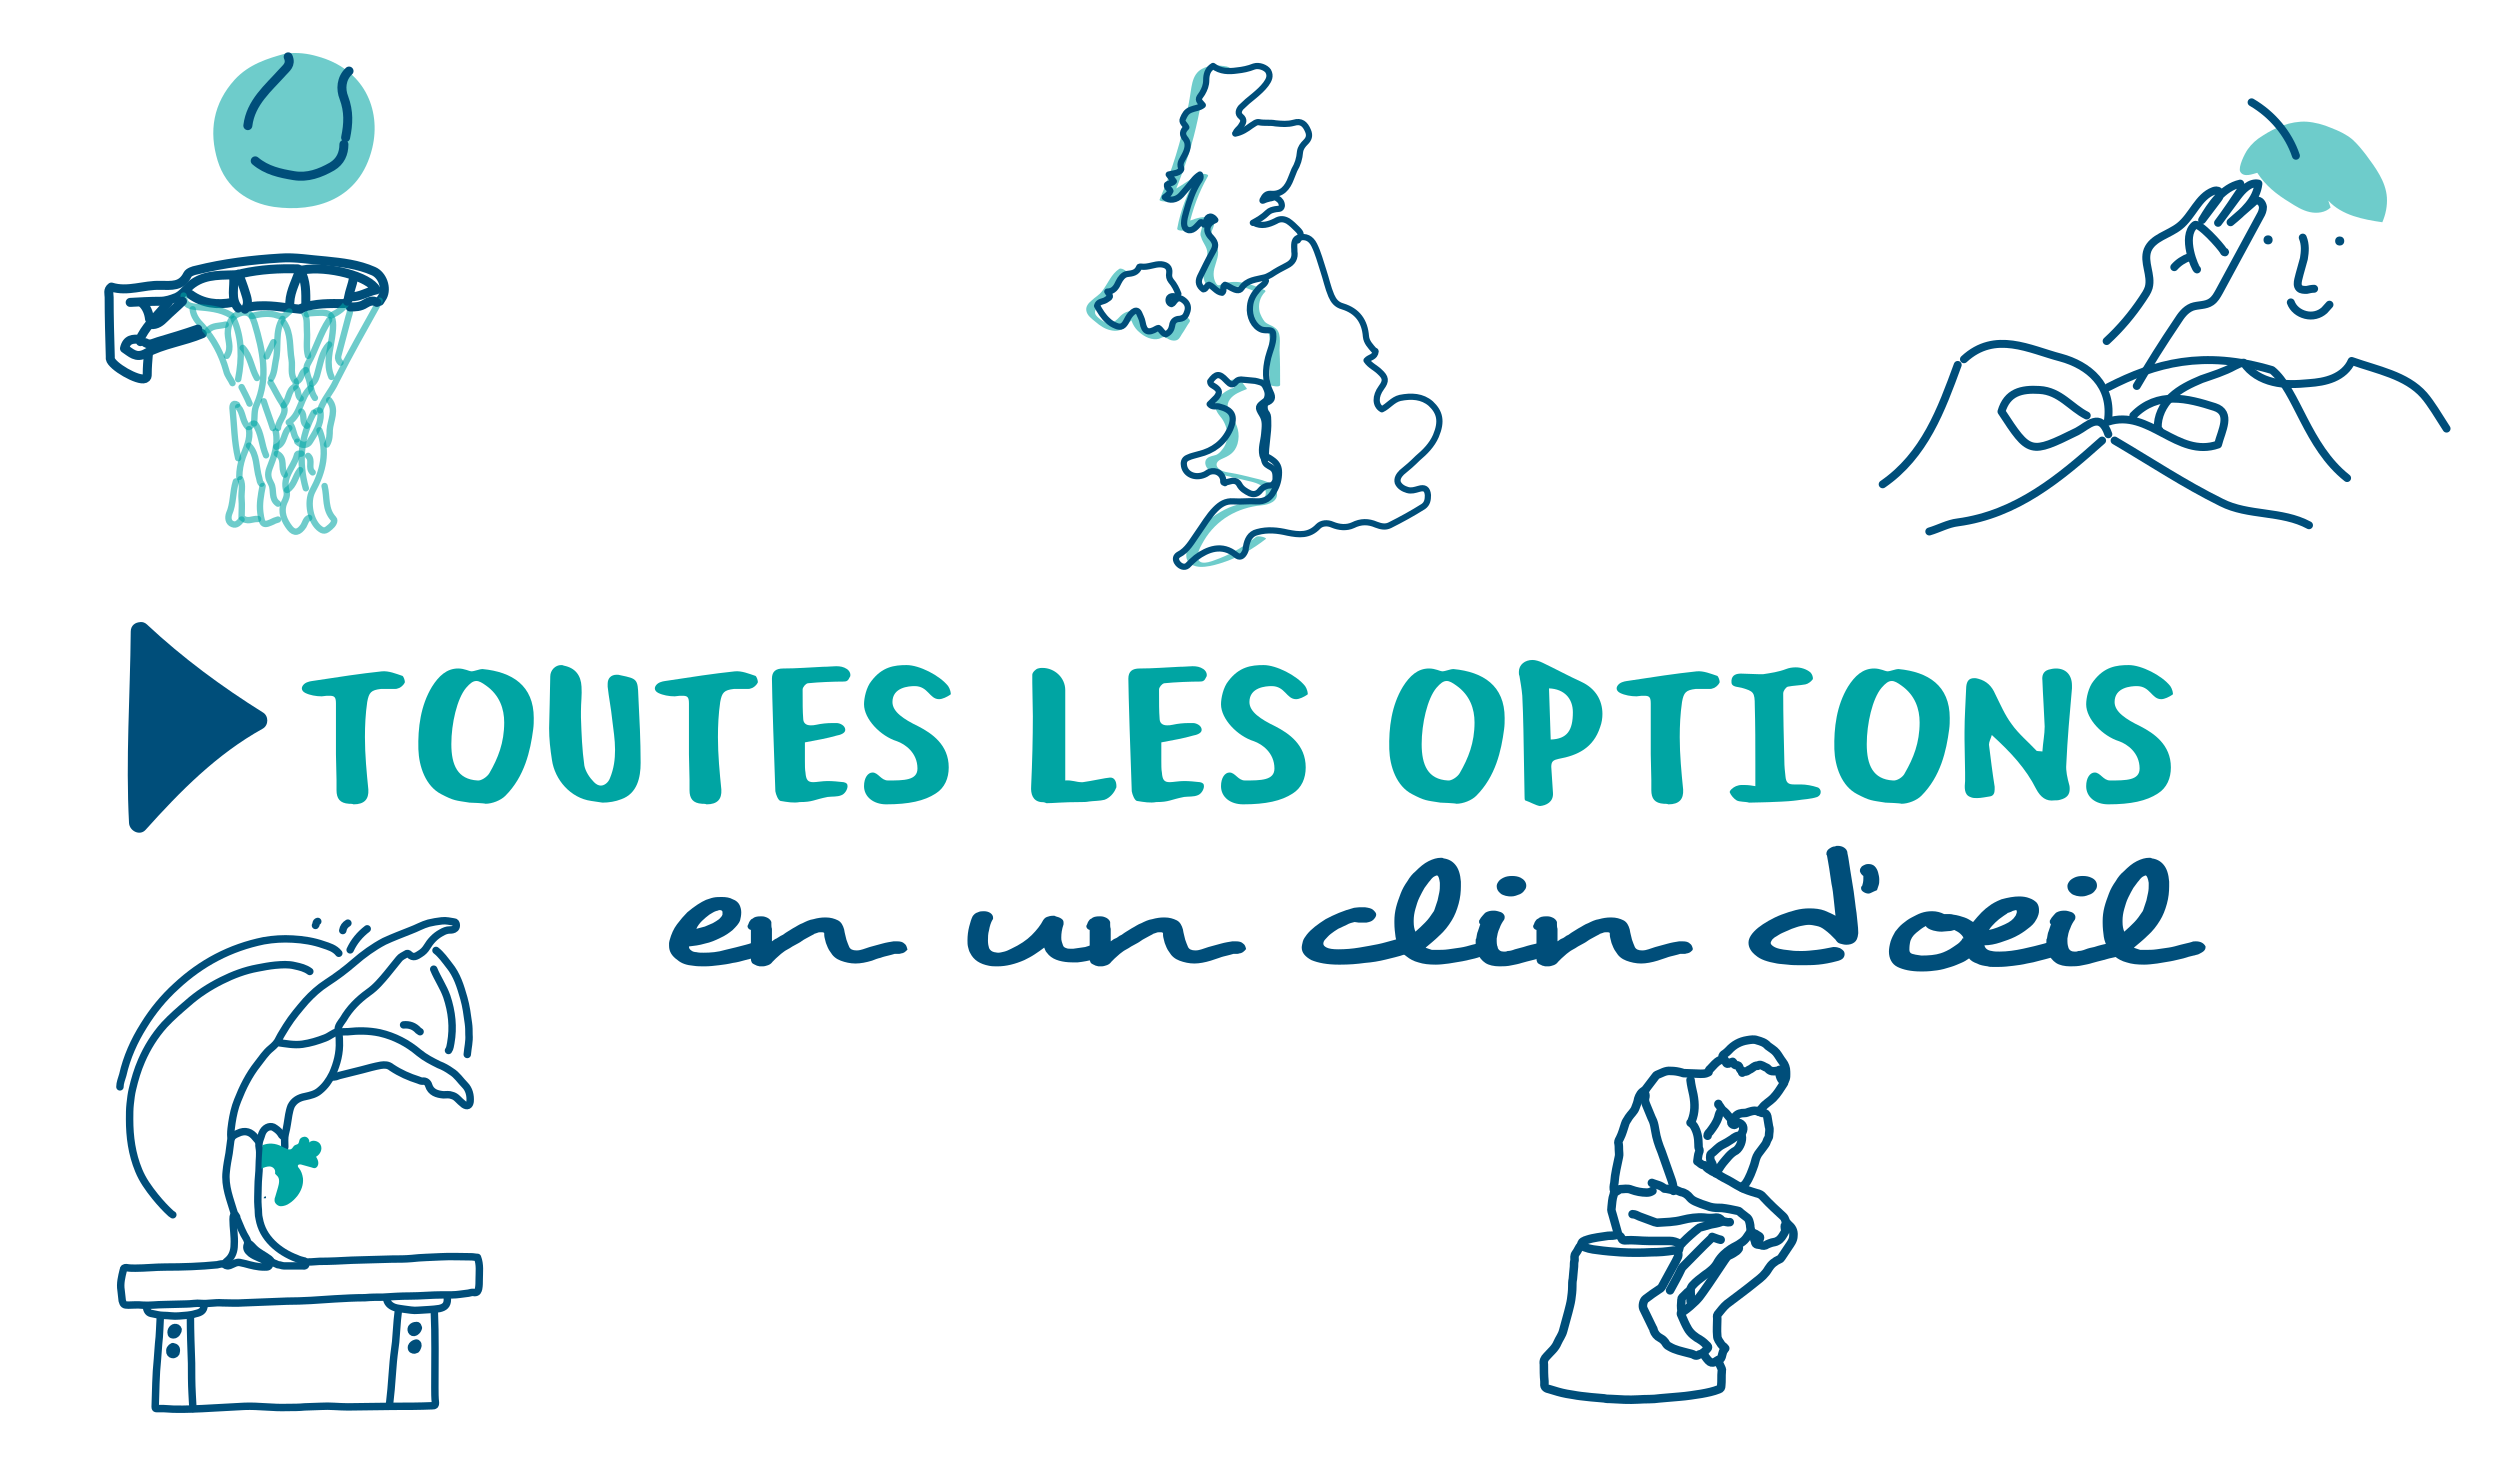 <svg xmlns="http://www.w3.org/2000/svg" xmlns:xlink="http://www.w3.org/1999/xlink" id="Calque_1" x="0px" y="0px" viewBox="0 0 439.8 259.2" style="enable-background:new 0 0 439.8 259.2;" xml:space="preserve">
<style type="text/css">
	.st0{fill:#004E7A;}
	.st1{fill:#00A5A3;}
	.st2{fill:none;stroke:#004E7A;stroke-width:1.5;stroke-linecap:round;stroke-linejoin:round;stroke-miterlimit:10;}
	.st3{opacity:0.57;}
	.st4{fill:none;stroke:#004E7A;stroke-width:1.094;stroke-linecap:round;stroke-linejoin:round;stroke-miterlimit:10;}
	.st5{opacity:0.57;fill:#00A5A3;}
	.st6{fill:none;stroke:#004E7A;stroke-width:1.584;stroke-linecap:round;stroke-linejoin:round;stroke-miterlimit:10;}
	
		.st7{opacity:0.57;fill:none;stroke:#00A5A3;stroke-width:1.125;stroke-linecap:round;stroke-linejoin:round;stroke-miterlimit:10;}
	.st8{fill:none;stroke:#004E7A;stroke-width:1.31;stroke-linecap:round;stroke-linejoin:round;stroke-miterlimit:10;}
	.st9{fill:#00A4A1;}
	.st10{fill:#004F7A;}
	.st11{fill:none;stroke:#004E7A;stroke-width:1.398;stroke-linecap:round;stroke-linejoin:round;stroke-miterlimit:10;}
</style>
<g>
	<g>
		<g>
			<path class="st0" d="M24.7,111.1c6,5.6,13.9,11.5,20.7,15.7c-8.4,4.6-14.5,10.9-21,18C23.8,132.7,24.7,123,24.7,111.1"></path>
			<g>
				<path class="st0" d="M23.5,112.3c6.4,6,13.6,11.3,21,15.9c0-1,0-2,0-2.9c-8.4,4.6-15,11.3-21.3,18.3c1,0.4,1.9,0.8,2.9,1.2      c-0.6-11.2,0.2-22.5,0.3-33.7c0-2.2-3.4-2.2-3.4,0c-0.1,11.2-0.9,22.5-0.3,33.7c0.1,1.4,1.9,2.3,2.9,1.2      c6.1-6.8,12.5-13.3,20.6-17.8c1.1-0.6,1.1-2.3,0-2.9c-7.2-4.5-14.1-9.6-20.3-15.4C24.4,108.4,22,110.8,23.5,112.3L23.5,112.3z"></path>
			</g>
		</g>
	</g>
</g>
<g>
	<path class="st1" d="M61.4,141.4c-1.6-0.1-2.2-0.9-2.2-2.4c0-0.6,0-1.3,0-1.8c0-1.5-0.1-3-0.1-4.5c0-2.1,0-4.2,0-6.3v-2.6   c0-1.1-0.2-1.4-1.1-1.4c-0.1,0-0.3,0-0.5,0c-0.3,0-0.6,0.1-0.9,0.1c-1,0-2.1-0.2-2.9-0.6c-0.4-0.2-0.6-0.5-0.6-0.8   c0-0.4,0.4-0.9,1-1.1c0.5-0.2,1-0.2,1.5-0.3c3.9-0.6,7.8-1.2,11.6-1.6c1.2-0.1,2.4,0.4,3.6,0.8c0.2,0.1,0.5,0.9,0.4,1.2   c-0.2,0.4-0.7,0.9-1.2,1c-0.2,0.1-0.4,0.1-0.6,0.1c-0.3,0-0.7,0-1,0v0c-0.3,0-0.6,0-0.9,0c-0.1,0-0.3,0-0.5,0   c-1.7,0.2-2.1,0.6-2.4,2.3c-0.3,2.1-0.4,4.1-0.4,6.2c0,3.1,0.3,6.2,0.6,9.2c0.1,1.7-0.7,2.6-2.6,2.6   C62,141.4,61.7,141.4,61.4,141.4z"></path>
	<path class="st1" d="M82.6,141.2c-2.5-0.4-2.7-0.3-5-1.5c-2.7-1.4-3.9-4.8-4-7.9c-0.1-3.8,0.4-7.7,2.4-11c1.2-1.9,2.6-3.2,4.6-3.2   c1.1,0,2,0.5,2.3,0.5c0.6,0,1.4-0.4,2-0.4c5.2,0.5,9,2.9,9,8.6c0,0.6,0,1.3-0.1,2c-0.5,3.8-1.5,8.3-4.9,11.7   c-0.8,0.8-2.3,1.4-3.5,1.4C85.3,141.3,82.8,141.2,82.6,141.2z M86.1,136c1.5-2.6,2.6-5.3,2.6-8.9c0-2.4-0.8-4.8-3.2-6.5   c-0.7-0.5-1.2-0.8-1.7-0.8c-0.6,0-1.1,0.4-1.8,1.2c-1.6,1.9-2.6,6.3-2.6,9.9c0,3.7,1.1,6.2,4.6,6.4C84.6,137.4,85.7,136.7,86.1,136   z"></path>
	<path class="st1" d="M104,140.9c-3.6-0.5-6.4-3.7-6.9-7.2c-0.3-1.9-0.5-3.7-0.5-5.6c0-1.4,0.1-2.8,0.1-4.2c0-1.6,0.1-3.3,0.1-4.9   c0-1.1,0.9-2,1.9-2c0.2,0,0.3,0,0.5,0.1c2,0.4,3,1.7,3.1,3.7c0.1,1.4-0.1,2.8-0.1,4.3c0,0.4,0,0.7,0,1.1c0.1,2.9,0.2,5.7,0.6,8.5   c0.2,1,0.9,2.1,1.7,2.9c0.4,0.4,0.8,0.6,1.2,0.6c0.6,0,1.3-0.5,1.6-1.3c0.7-1.7,0.9-3.3,0.9-5c0-1.8-0.3-3.6-0.5-5.3   c-0.2-2-0.6-3.9-0.8-5.8c0-0.2,0-0.4,0-0.5c0-1,0.6-1.6,1.6-1.6c0.2,0,0.4,0,0.7,0.1c2.9,0.6,3,0.7,3.1,3.7   c0.2,3.9,0.4,7.8,0.4,11.7c0,2.6-0.6,5.4-3.4,6.4c-1,0.4-2.2,0.6-3.3,0.6C105.3,141.1,104.6,141,104,140.9z"></path>
	<path class="st1" d="M123.5,141.4c-1.6-0.1-2.2-0.9-2.2-2.4c0-0.6,0-1.3,0-1.8c0-1.5-0.1-3-0.1-4.5c0-2.1,0-4.2,0-6.3v-2.6   c0-1.1-0.2-1.4-1.1-1.4c-0.1,0-0.3,0-0.5,0c-0.3,0-0.6,0.1-0.9,0.1c-1,0-2.1-0.2-2.9-0.6c-0.4-0.2-0.6-0.5-0.6-0.8   c0-0.4,0.4-0.9,1-1.1c0.5-0.2,1-0.2,1.5-0.3c3.9-0.6,7.8-1.2,11.6-1.6c1.2-0.1,2.4,0.4,3.6,0.8c0.2,0.1,0.5,0.9,0.4,1.2   c-0.2,0.4-0.7,0.9-1.2,1c-0.2,0.1-0.4,0.1-0.6,0.1c-0.3,0-0.7,0-1,0v0c-0.3,0-0.6,0-0.9,0c-0.1,0-0.3,0-0.5,0   c-1.7,0.2-2.1,0.6-2.4,2.3c-0.3,2.1-0.4,4.1-0.4,6.2c0,3.1,0.3,6.2,0.6,9.2c0.1,1.7-0.7,2.6-2.6,2.6   C124.1,141.4,123.8,141.4,123.5,141.4z"></path>
	<path class="st1" d="M137.3,140.9c-0.4-0.1-0.8-1.1-0.9-1.7c-0.2-5-0.6-17.6-0.6-19.8c0-1.3,0.7-1.8,2-1.8c2.4,0,4.7-0.2,7-0.3   c1,0,1.7-0.1,2.3-0.1c0.7,0,1.3,0.1,1.9,0.5c0.3,0.2,0.6,0.6,0.6,1c0,0.1,0,0.3-0.1,0.4c-0.3,0.7-0.6,0.8-1.1,0.8   c-1.6,0-4.4,0.1-6.3,0.3c-0.4,0.1-0.9,0.7-0.9,1.1c0,2.5,0,3.8,0.1,5.1c0,0.8,0.5,1.2,1.3,1.2c0.3,0,0.6,0,1-0.1   c0.9-0.2,1.9-0.3,2.8-0.3c0.3,0,0.5,0,0.8,0c0.5,0,1.5,0.4,1.5,1.2c0,0.6-0.9,0.9-1.5,1c-1.7,0.5-3.5,0.8-5.6,1.2   c0,0.8,0,2.1,0,3.2c0,0.8,0,1.6,0.1,2.1c0.1,1.3,0.4,1.7,1.4,1.7c0.5,0,1.6-0.2,2.5-0.2c0.9,0,1.9,0.1,2.8,0.2   c0.5,0.1,0.7,0.3,0.7,0.7c0,0.6-0.5,1.4-1.1,1.6c-0.7,0.3-1.6,0.2-2.4,0.3c-2.5,0.5-2.6,0.9-4.9,0.9   C139.6,141.3,138.5,141.1,137.3,140.9z"></path>
	<path class="st1" d="M152,138.3c0-1.5,0.7-2.4,1.5-2.4c1,0,1.5,1.4,2.7,1.4c2.8,0,5.2,0,5.2-2.1c0-2.8-2.2-4.3-3.6-4.8   c-2.9-0.9-5.8-3.9-5.8-6.5c0-1.1,0.4-3,1.3-4.1c1.9-2.5,4-2.8,6.2-2.8s5.8,1.8,7.3,3.7c0.3,0.4,0.6,1.4,0.4,1.5   c-0.6,0.4-1.4,0.8-2,0.8c-1.7,0-1.9-2.3-4.3-2.3c-1,0-3.9,0.2-3.9,2.8c0,1.7,1.9,3,4.6,4.3c2.3,1.2,5.3,3.2,5.3,7.2   c0,1.9-0.7,3.6-2.3,4.6c-2,1.3-4.7,1.9-8.7,1.9C153.7,141.5,152,140.2,152,138.3z"></path>
	<path class="st1" d="M183.1,141.1c-1.4-0.2-1.8-1.4-1.7-2.8c0.2-4.3,0.3-8.6,0.3-12.3c0-2-0.1-4-0.1-5.9v-1.4c0-0.4,0.6-1,1-1.1   c0.3-0.1,0.5-0.1,0.8-0.1c2.1,0,4,1.7,4,3.9v2.6c0,3.4,0,6.2,0,9.6v3.7c1.1-0.1,2,0.3,2.8,0.3c0.1,0,0.2,0,0.3,0   c1.5-0.2,4.2-0.8,4.7-0.8c0.8-0.1,1.2,0.6,1.2,1.5c0,0.1,0,0.3-0.1,0.4c-0.3,0.8-1.1,1.7-2,2c-0.7,0.2-2,0.2-2.7,0.3   c-0.5,0.1-1,0.1-1.5,0.1c-3.2,0-4.8,0.2-6,0.2C183.7,141.1,183.4,141.1,183.1,141.1z"></path>
	<path class="st1" d="M200,140.9c-0.4-0.1-0.8-1.1-0.9-1.7c-0.2-5-0.6-17.6-0.6-19.8c0-1.3,0.7-1.8,2-1.8c2.4,0,4.7-0.2,7-0.3   c1,0,1.7-0.1,2.3-0.1c0.7,0,1.3,0.1,1.9,0.5c0.3,0.2,0.6,0.6,0.6,1c0,0.1,0,0.3-0.1,0.4c-0.3,0.7-0.6,0.8-1.1,0.8   c-1.6,0-4.4,0.1-6.3,0.3c-0.4,0.1-0.9,0.7-0.9,1.1c0,2.5,0,3.8,0.1,5.1c0,0.8,0.5,1.2,1.3,1.2c0.3,0,0.6,0,1-0.1   c0.9-0.2,1.9-0.3,2.8-0.3c0.3,0,0.5,0,0.8,0c0.5,0,1.5,0.4,1.5,1.2c0,0.6-0.9,0.9-1.5,1c-1.7,0.5-3.5,0.8-5.6,1.2   c0,0.8,0,2.1,0,3.2c0,0.8,0,1.6,0.1,2.1c0.1,1.3,0.4,1.7,1.4,1.7c0.5,0,1.6-0.2,2.5-0.2c0.9,0,1.9,0.1,2.8,0.2   c0.5,0.1,0.7,0.3,0.7,0.7c0,0.6-0.5,1.4-1.1,1.6c-0.7,0.3-1.6,0.2-2.4,0.3c-2.5,0.5-2.6,0.9-4.9,0.9   C202.4,141.3,201.2,141.1,200,140.9z"></path>
	<path class="st1" d="M214.8,138.3c0-1.5,0.7-2.4,1.5-2.4c1,0,1.5,1.4,2.7,1.4c2.8,0,5.2,0,5.2-2.1c0-2.8-2.2-4.3-3.6-4.8   c-2.9-0.9-5.8-3.9-5.8-6.5c0-1.1,0.4-3,1.3-4.1c1.9-2.5,4-2.8,6.2-2.8s5.8,1.8,7.3,3.7c0.3,0.4,0.6,1.4,0.4,1.5   c-0.6,0.4-1.4,0.8-2,0.8c-1.7,0-1.9-2.3-4.3-2.3c-1,0-3.9,0.2-3.9,2.8c0,1.7,1.9,3,4.6,4.3c2.3,1.2,5.3,3.2,5.3,7.2   c0,1.9-0.7,3.6-2.3,4.6c-2,1.3-4.7,1.9-8.7,1.9C216.4,141.5,214.8,140.2,214.8,138.3z"></path>
	<path class="st1" d="M253.4,141.2c-2.5-0.4-2.7-0.3-5-1.5c-2.7-1.4-3.9-4.8-4-7.9c-0.1-3.8,0.4-7.7,2.4-11c1.2-1.9,2.6-3.2,4.6-3.2   c1.1,0,2,0.5,2.3,0.5c0.6,0,1.4-0.4,2-0.4c5.2,0.5,9,2.9,9,8.6c0,0.6,0,1.3-0.1,2c-0.5,3.8-1.5,8.3-4.9,11.7   c-0.8,0.8-2.3,1.4-3.5,1.4C256.1,141.3,253.5,141.2,253.4,141.2z M256.8,136c1.5-2.6,2.6-5.3,2.6-8.9c0-2.4-0.8-4.8-3.2-6.5   c-0.7-0.5-1.2-0.8-1.7-0.8c-0.6,0-1.1,0.4-1.8,1.2c-1.6,1.9-2.6,6.3-2.6,9.9c0,3.7,1.1,6.2,4.6,6.4   C255.3,137.4,256.4,136.7,256.8,136z"></path>
	<path class="st1" d="M268.3,140.8c-0.1-0.1-0.1-0.5-0.1-0.8c-0.2-11.5-0.2-13.5-0.4-17.6c-0.1-1.2-0.3-2.3-0.5-3.5   c-0.1-0.2-0.1-0.4-0.1-0.7c0-1.3,1.1-2.1,2.4-2.1c0.5,0,1.2,0.2,1.8,0.5c2.3,1.1,4.5,2.3,6.9,3.4c2.3,1.1,3.6,3.1,3.6,5.6   c0,0.7-0.1,1.5-0.4,2.3c-1.2,3.7-4,5-7.3,5.6c-0.9,0.2-1.3,0.4-1.3,1.4c0.1,1.6,0.2,3.1,0.3,4.6c0.1,1.6-1.2,2.2-2.3,2.3   C270.2,141.7,269.2,141.1,268.3,140.8z M276.7,125.3c0-2.4-1.5-4.1-4.2-4.2c0.1,3,0.2,6,0.3,9C275.7,130,276.7,128.5,276.7,125.3z"></path>
	<path class="st1" d="M292.7,141.4c-1.6-0.1-2.2-0.9-2.2-2.4c0-0.6,0-1.3,0-1.8c0-1.5-0.1-3-0.1-4.5c0-2.1,0-4.2,0-6.3v-2.6   c0-1.1-0.2-1.4-1.1-1.4c-0.1,0-0.3,0-0.5,0c-0.3,0-0.6,0.1-0.9,0.1c-1,0-2.1-0.2-2.9-0.6c-0.4-0.2-0.6-0.5-0.6-0.8   c0-0.4,0.4-0.9,1-1.1c0.5-0.2,1-0.2,1.5-0.3c3.9-0.6,7.8-1.2,11.6-1.6c1.2-0.1,2.4,0.4,3.6,0.8c0.2,0.1,0.5,0.9,0.4,1.2   c-0.2,0.4-0.7,0.9-1.2,1c-0.2,0.1-0.4,0.1-0.6,0.1c-0.3,0-0.7,0-1,0v0c-0.3,0-0.6,0-0.9,0c-0.1,0-0.3,0-0.5,0   c-1.7,0.2-2.1,0.6-2.4,2.3c-0.3,2.1-0.4,4.1-0.4,6.2c0,3.1,0.3,6.2,0.6,9.2c0.1,1.7-0.7,2.6-2.6,2.6   C293.3,141.4,293,141.4,292.7,141.4z"></path>
	<path class="st1" d="M305.5,140.8c-0.5-0.3-1-0.9-1.2-1.4c-0.1-0.3,0.6-0.9,1.1-1.1c0.3-0.1,0.6-0.2,0.9-0.2c0.3,0,0.5,0,0.7,0   c0.6,0,1.2,0.1,1.8,0.2v-3.8c0-3.5,0-7-0.1-10.4c0-2.3-0.2-2.5-2.3-3.1c-0.7-0.2-1.8-0.1-1.8-1c0-0.1,0-0.2,0-0.3   c0.1-1,0.9-1.2,1.7-1.2c0.9,0,2,0.1,3,0.1c0.3,0,0.6,0,0.9,0c1.3-0.2,2.7-0.4,4-0.9c0.5-0.2,1.1-0.3,1.7-0.3c0.9,0,1.9,0.3,2.6,0.9   c0.3,0.3,0.5,0.9,0.4,1.2c-0.3,0.4-0.8,0.8-1.3,0.9c-1.1,0.2-2.1,0.2-3.1,0.4c-0.3,0.1-0.8,0.7-0.8,1.2c0,4,0.1,7.9,0.2,11.9   c0,0.9,0.1,1.8,0.2,2.7c0.1,1.1,0.5,1.4,1.5,1.4c0.2,0,0.3,0,0.5,0c0.2,0,0.4,0,0.7,0c0.9,0,2,0.2,2.9,0.5c0.4,0.1,0.6,0.5,0.6,0.8   c0,0.4-0.2,0.7-0.6,0.9c-1.2,0.4-2.4,0.4-3.6,0.6c-0.8,0.1-1.6,0.2-4.6,0.3c0.5,0-3.5,0.1-3.8,0.1C307.1,141,306,141.1,305.5,140.8   z"></path>
	<path class="st1" d="M331.7,141.2c-2.5-0.4-2.7-0.3-5-1.5c-2.7-1.4-3.9-4.8-4-7.9c-0.1-3.8,0.4-7.7,2.4-11c1.2-1.9,2.6-3.2,4.6-3.2   c1.1,0,2,0.5,2.3,0.5c0.6,0,1.4-0.4,2-0.4c5.2,0.5,9,2.9,9,8.6c0,0.6,0,1.3-0.1,2c-0.5,3.8-1.5,8.3-4.9,11.7   c-0.8,0.8-2.3,1.4-3.5,1.4C334.4,141.3,331.9,141.2,331.7,141.2z M335.1,136c1.5-2.6,2.6-5.3,2.6-8.9c0-2.4-0.8-4.8-3.2-6.5   c-0.7-0.5-1.2-0.8-1.7-0.8c-0.6,0-1.1,0.4-1.8,1.2c-1.6,1.9-2.6,6.3-2.6,9.9c0,3.7,1.1,6.2,4.6,6.4   C333.7,137.4,334.8,136.7,335.1,136z"></path>
	<path class="st1" d="M358.2,138.8c-1.8-3.6-4.5-6.5-7.8-9.5c-0.2,0.7-0.5,1.2-0.5,1.7c0.3,2.4,0.6,4.9,1,7.4c0,0.2,0,0.3,0,0.5   c0,0.6-0.2,1.1-0.8,1.2c-0.7,0.1-1.6,0.3-2.3,0.3c-0.4,0-0.8,0-1.2-0.2c-1.1-0.4-1-1.7-0.9-2.8c0-0.5,0-1,0-1.5   c0-1.9-0.1-3.9-0.1-5.8v-1.3c0-2.7,0.2-5.3,0.3-8c0.1-1,0.5-1.5,1.4-1.5c0.2,0,0.4,0,0.7,0.1c1.5,0.4,2.4,1.3,3,2.7   c0.9,1.8,1.7,3.7,2.9,5.3c1.2,1.7,2.9,3.1,4.3,4.6c0.1,0.2,0.5,0.1,1.1,0.2c0.1-1.6,0.4-3,0.4-4.4c-0.1-2.7-0.3-5.3-0.4-8.1   c-0.1-0.8,0.1-1.6,1.1-1.9c0.4-0.1,0.8-0.2,1.3-0.2c1.7,0,2.8,1.1,2.8,3c0,0.2,0,0.3,0,0.5c-0.4,4.5-0.8,8.9-1,13.4   c-0.1,1.1,0.2,2.4,0.5,3.5c0.1,0.3,0.1,0.6,0.1,0.8c0,1-0.5,1.6-1.7,1.9c-0.3,0.1-0.7,0.1-1,0.1C360,141,359,140.3,358.2,138.8z"></path>
	<path class="st1" d="M367,138.3c0-1.5,0.7-2.4,1.5-2.4c1,0,1.5,1.4,2.7,1.4c2.8,0,5.2,0,5.2-2.1c0-2.8-2.2-4.3-3.6-4.8   c-2.9-0.9-5.8-3.9-5.8-6.5c0-1.1,0.4-3,1.3-4.1c1.9-2.5,4-2.8,6.2-2.8s5.8,1.8,7.3,3.7c0.3,0.4,0.6,1.4,0.4,1.5   c-0.6,0.4-1.4,0.8-2,0.8c-1.7,0-1.9-2.3-4.3-2.3c-1,0-3.9,0.2-3.9,2.8c0,1.7,1.9,3,4.6,4.3c2.3,1.2,5.3,3.2,5.3,7.2   c0,1.9-0.7,3.6-2.3,4.6c-2,1.3-4.7,1.9-8.7,1.9C368.6,141.5,367,140.2,367,138.3z"></path>
	<path class="st0" d="M135.7,166.9c0,0.2-0.1,0.4-0.3,0.6c-0.2,0.2-0.5,0.4-0.9,0.5h0c-0.2,0.1-0.4,0.1-0.7,0.2   c-0.2,0.1-0.5,0.1-0.8,0.2c-0.6,0.2-1.2,0.3-1.9,0.5c-0.7,0.2-1.4,0.4-2.2,0.5c-0.8,0.2-1.6,0.3-2.4,0.4c-0.8,0.1-1.7,0.2-2.5,0.2   c-0.7,0-1.4,0-2-0.1c-1.2-0.1-2.1-0.4-2.8-1c-1-0.7-1.5-1.5-1.5-2.5c0-0.2,0-0.4,0-0.5c0-0.2,0.1-0.4,0.1-0.5   c0.3-1.1,0.7-2,1.3-2.8c0.6-0.8,1.2-1.5,1.8-2.1c1.3-1.1,2.4-1.8,3.3-2.2h0c0.4-0.1,0.8-0.3,1.3-0.4c0.5-0.1,1-0.1,1.5-0.1   c0.7,0,1.4,0.1,1.9,0.4c0.6,0.2,1,0.6,1.2,1c0.2,0.4,0.3,0.9,0.3,1.3c0,0.5-0.1,1-0.2,1.4c-0.2,0.6-0.7,1.1-1.3,1.7   c-0.6,0.5-1.3,1-2.2,1.4c-0.8,0.4-1.7,0.8-2.7,1c-1,0.3-1.9,0.4-2.8,0.5c0,0.3,0.1,0.5,0.4,0.7c0.2,0.2,0.6,0.3,0.9,0.3   c0.4,0.1,0.8,0.1,1.3,0.1c1.2,0,2.5-0.1,3.8-0.5c1.3-0.3,2.5-0.6,3.6-0.9c0.4-0.1,0.7-0.2,1-0.3c0.3-0.1,0.6-0.2,0.9-0.2   c0.1,0,0.2,0,0.2,0c0.1,0,0.2,0,0.3,0c0.3,0,0.6,0.1,0.9,0.2c0.2,0.1,0.5,0.3,0.6,0.5v0C135.6,166.4,135.7,166.6,135.7,166.9z    M127.1,160.6c0-0.1,0-0.1,0-0.2c0-0.1-0.1-0.1-0.1-0.2c-0.1,0-0.2-0.1-0.3-0.1c-0.1,0-0.3,0-0.4,0.1c-0.2,0-0.3,0.1-0.4,0.1h0   c-0.3,0.1-0.6,0.3-1.1,0.6c-0.4,0.3-0.9,0.7-1.3,1.1s-0.8,0.9-1,1.4c0.5-0.1,1-0.3,1.5-0.4c0.5-0.2,0.9-0.4,1.4-0.6   c0.4-0.2,0.8-0.5,1.1-0.7c0.3-0.3,0.5-0.5,0.6-0.8v0C127.1,160.8,127.1,160.7,127.1,160.6z"></path>
	<path class="st0" d="M159.5,167.2c-0.2,0.2-0.4,0.4-0.8,0.5c-0.2,0-0.3,0.1-0.5,0.1c-0.1,0-0.3,0-0.5,0h-0.3   c-0.3,0.1-0.7,0.2-1.1,0.3h0c-0.4,0.1-0.9,0.2-1.4,0.4c-0.5,0.1-1,0.3-1.5,0.5c-1,0.3-2,0.5-2.9,0.5c-0.9,0-1.8-0.2-2.6-0.5   c-0.8-0.3-1.4-0.8-1.8-1.5c-0.4-0.5-0.6-1.1-0.8-1.6c-0.1-0.5-0.3-1-0.3-1.4v0c0-0.1,0-0.1,0-0.2c0-0.1,0-0.1,0-0.1   c0-0.1-0.1-0.2-0.4-0.2c-0.1,0-0.1,0-0.2,0c-0.2,0-0.4,0-0.6,0.1c-0.2,0.1-0.4,0.1-0.6,0.2h0c0.1,0-0.1,0.1-0.5,0.3   c-0.4,0.2-0.7,0.4-1.1,0.6v0c-0.4,0.2-0.7,0.5-1.1,0.7c-0.4,0.2-0.7,0.4-1.1,0.6c-0.3,0.2-0.6,0.4-1,0.6c-0.4,0.2-0.7,0.5-1,0.7   c-0.3,0.3-0.6,0.5-0.9,0.8c-0.3,0.3-0.5,0.5-0.6,0.6c-0.2,0.3-0.5,0.5-0.8,0.6c-0.3,0.1-0.6,0.2-0.9,0.2c-0.1,0-0.3,0-0.5,0   c-0.2,0-0.3-0.1-0.5-0.1c-0.4-0.2-0.7-0.3-0.9-0.5c-0.1-0.2-0.2-0.4-0.2-0.7v-2.9c0-0.3,0-0.5,0-0.8c0-0.2,0-0.5,0-0.7v-0.7   c-0.4-0.1-0.6-0.4-0.6-0.7c0.1-0.2,0.2-0.4,0.3-0.7c0.2-0.3,0.3-0.5,0.6-0.6c0.3-0.3,0.8-0.4,1.4-0.4h0.2c0.4,0,0.7,0.1,1.1,0.3   c0.3,0.2,0.5,0.4,0.6,0.7c0,0.1,0,0.1,0,0.2c0,0.1,0,0.1,0,0.2c0,0.2,0,0.5,0.1,0.8c0,0.3,0,0.6,0,0.9v1.3c0.3-0.2,0.5-0.4,0.8-0.5   c0.3-0.2,0.5-0.3,0.8-0.5c0.1,0,0.2-0.1,0.2-0.1c0.1,0,0.2-0.1,0.2-0.1c0.5-0.4,1.1-0.7,1.7-1.1c0.6-0.3,1.1-0.7,1.7-0.9   c0.6-0.3,1.2-0.6,1.9-0.7c0.7-0.2,1.4-0.3,2-0.3h0.2c0.8,0,1.5,0.2,2.1,0.5c0.6,0.3,0.9,0.9,1.1,1.6c0.1,0.7,0.3,1.3,0.4,1.8   c0.2,0.5,0.3,0.9,0.5,1.3c0.2,0.4,0.6,0.6,1.3,0.6c0.4,0,0.8-0.1,1.1-0.2c0.2-0.1,0.4-0.1,0.6-0.2c0.2-0.1,0.4-0.1,0.6-0.2h0   c0.7-0.2,1.4-0.4,2.2-0.6c0.7-0.2,1.4-0.3,2-0.4c0.1,0,0.3,0,0.6,0c0.6,0,1,0.1,1.3,0.4c0.3,0.2,0.4,0.5,0.5,0.9v0.1   C159.8,166.8,159.7,167,159.5,167.2z"></path>
	<path class="st0" d="M195.5,167c0,0.2-0.1,0.4-0.2,0.6c-0.1,0.2-0.4,0.4-0.7,0.5c-0.6,0.3-1.4,0.5-2.2,0.7   c-0.9,0.2-1.8,0.4-2.8,0.5c-0.2,0-0.3,0-0.5,0c-0.2,0-0.3,0-0.5,0c-0.8,0-1.6-0.1-2.3-0.3c-0.7-0.2-1.3-0.5-1.8-1   c-0.2-0.2-0.3-0.4-0.5-0.6c-0.1-0.2-0.2-0.4-0.3-0.7c-0.5,0.4-1.1,0.8-1.7,1.2c-0.6,0.4-1.2,0.7-1.8,1c-1.6,0.7-3.2,1.1-4.7,1.1   c-0.6,0-1,0-1.5-0.1h0c-1.6-0.3-2.7-1-3.3-2.2c-0.2-0.3-0.3-0.7-0.4-1.1c-0.1-0.4-0.1-0.8-0.1-1.2c0-0.8,0.1-1.6,0.3-2.4   c0.2-0.8,0.4-1.4,0.6-1.8c0.2-0.3,0.5-0.6,0.9-0.7c0.4-0.2,0.7-0.2,1.1-0.2c0.4,0,0.8,0.1,1.1,0.3c0.3,0.2,0.5,0.5,0.5,0.8   c0,0.1,0,0.2,0,0.2c0,0.1,0,0.1-0.1,0.2l0,0c-0.3,0.5-0.5,1.2-0.6,1.8c-0.2,0.7-0.2,1.3-0.2,1.9c0,0.5,0.1,1,0.2,1.3   c0.2,0.4,0.5,0.6,0.9,0.7c0.2,0,0.4,0.1,0.7,0.1c0.3,0,0.7-0.1,1.1-0.2c0.4-0.1,0.8-0.3,1.2-0.5c1.5-0.7,2.7-1.5,3.6-2.4   c0.9-0.9,1.6-1.8,2-2.6c0.2-0.3,0.4-0.5,0.7-0.6c0.3-0.1,0.6-0.2,1-0.2c0.1,0,0.1,0,0.2,0c0.1,0,0.2,0,0.3,0.1l0,0   c0.4,0.1,0.7,0.2,1,0.4s0.4,0.4,0.4,0.7c0,0,0,0.1,0,0.1c0,0,0,0.1,0,0.2v0c-0.3,0.9-0.4,1.6-0.4,2.3c0,0.3,0,0.5,0.1,0.8   c0.1,0.2,0.1,0.4,0.2,0.6v0c0.1,0.3,0.3,0.4,0.6,0.5c0.2,0.1,0.5,0.1,0.8,0.1c0.1,0,0.1,0,0.2,0c0.1,0,0.1,0,0.2,0   c0.7-0.1,1.4-0.2,2.1-0.3c0.7-0.2,1.3-0.4,1.7-0.6c0.3-0.1,0.7-0.2,1-0.2c0.7,0,1.2,0.2,1.4,0.7C195.4,166.6,195.5,166.8,195.5,167   z"></path>
	<path class="st0" d="M219,167.2c-0.2,0.2-0.4,0.4-0.8,0.5c-0.2,0-0.3,0.1-0.5,0.1c-0.1,0-0.3,0-0.5,0H217c-0.3,0.1-0.7,0.2-1.1,0.3   h0c-0.4,0.1-0.9,0.2-1.4,0.4s-1,0.3-1.5,0.5c-1,0.3-2,0.5-2.9,0.5c-0.9,0-1.8-0.2-2.6-0.5c-0.8-0.3-1.4-0.8-1.8-1.5   c-0.4-0.5-0.6-1.1-0.8-1.6c-0.1-0.5-0.3-1-0.3-1.4v0c0-0.1,0-0.1,0-0.2c0-0.1,0-0.1,0-0.1c0-0.1-0.1-0.2-0.4-0.2   c-0.1,0-0.1,0-0.2,0c-0.2,0-0.4,0-0.6,0.1c-0.2,0.1-0.4,0.1-0.6,0.2h0c0.1,0-0.1,0.1-0.5,0.3c-0.4,0.2-0.7,0.4-1.1,0.6v0   c-0.4,0.2-0.7,0.5-1.1,0.7c-0.4,0.2-0.7,0.4-1.1,0.6c-0.3,0.2-0.6,0.4-1,0.6c-0.4,0.2-0.7,0.5-1,0.7c-0.3,0.3-0.6,0.5-0.9,0.8   c-0.3,0.3-0.5,0.5-0.6,0.6c-0.2,0.3-0.5,0.5-0.8,0.6c-0.3,0.1-0.6,0.2-0.9,0.2c-0.1,0-0.3,0-0.5,0c-0.2,0-0.3-0.1-0.5-0.1   c-0.4-0.2-0.7-0.3-0.9-0.5c-0.1-0.2-0.2-0.4-0.2-0.7v-2.9c0-0.3,0-0.5,0-0.8c0-0.2,0-0.5,0-0.7v-0.7c-0.4-0.1-0.6-0.4-0.6-0.7   c0.1-0.2,0.2-0.4,0.3-0.7c0.2-0.3,0.3-0.5,0.6-0.6c0.3-0.3,0.8-0.4,1.4-0.4h0.2c0.4,0,0.7,0.1,1.1,0.3c0.3,0.2,0.5,0.4,0.6,0.7   c0,0.1,0,0.1,0,0.2c0,0.1,0,0.1,0,0.2c0,0.2,0,0.5,0.1,0.8c0,0.3,0,0.6,0,0.9v1.3c0.3-0.2,0.5-0.4,0.8-0.5s0.5-0.3,0.8-0.5   c0.1,0,0.2-0.1,0.2-0.1c0.1,0,0.2-0.1,0.2-0.1c0.5-0.4,1.1-0.7,1.7-1.1c0.6-0.3,1.1-0.7,1.7-0.9c0.6-0.3,1.2-0.6,1.9-0.7   c0.7-0.2,1.4-0.3,2-0.3h0.2c0.8,0,1.5,0.2,2.1,0.5c0.6,0.3,0.9,0.9,1.1,1.6c0.1,0.7,0.3,1.3,0.4,1.8c0.2,0.5,0.3,0.9,0.5,1.3   c0.2,0.4,0.6,0.6,1.3,0.6c0.4,0,0.8-0.1,1.1-0.2c0.2-0.1,0.4-0.1,0.6-0.2c0.2-0.1,0.4-0.1,0.6-0.2h0c0.7-0.2,1.4-0.4,2.2-0.6   c0.7-0.2,1.4-0.3,2-0.4c0.1,0,0.3,0,0.6,0c0.6,0,1,0.1,1.3,0.4c0.3,0.2,0.4,0.5,0.5,0.9v0.1C219.3,166.8,219.2,167,219,167.2z"></path>
	<path class="st0" d="M249.8,166.3c0,0.5-0.3,0.8-1,1.1c-0.5,0.2-1.1,0.4-2,0.6c-0.9,0.3-1.8,0.5-3,0.8s-2.4,0.5-3.7,0.6   c-1.4,0.2-2.8,0.3-4.3,0.3h-0.3c-2,0-3.6-0.3-4.8-0.8c-1.1-0.6-1.7-1.3-1.7-2.2c0-0.3,0.1-0.7,0.2-1.1c0.1-0.4,0.4-0.8,0.7-1.2   c0.8-1,1.9-1.8,3.3-2.7c1.5-0.8,3.1-1.5,5-2c0.2,0,0.6-0.1,1.2-0.1c0.2,0,0.3,0,0.4,0c0.1,0,0.2,0,0.3,0c0.7,0.1,1.2,0.2,1.5,0.5   s0.5,0.5,0.5,0.8c0,0.3-0.2,0.6-0.5,0.9c-0.3,0.3-0.7,0.4-1.2,0.5c-0.1,0-0.2,0-0.3,0c-0.1,0-0.2,0-0.4,0c-0.2,0-0.5,0-0.7,0   c-0.2,0-0.5-0.1-0.7-0.1c-0.4,0.1-0.9,0.2-1.4,0.5c-0.5,0.2-1,0.5-1.5,0.7c-0.5,0.3-0.9,0.6-1.3,0.9c-0.4,0.3-0.7,0.7-1,1   c-0.2,0.2-0.3,0.5-0.3,0.7c0,0.3,0.2,0.5,0.6,0.7c0.4,0.2,1.1,0.3,2,0.3c1.3,0,2.5-0.1,3.7-0.3c1.2-0.2,2.3-0.4,3.3-0.6   c1-0.2,1.9-0.5,2.7-0.7c0.8-0.2,1.3-0.4,1.7-0.6c0.3-0.1,0.6-0.2,0.9-0.2c0.6,0,1.1,0.2,1.5,0.5h0   C249.7,165.8,249.8,166,249.8,166.3z"></path>
	<path class="st0" d="M263.4,166.6c0,0.3-0.1,0.5-0.3,0.7c-0.2,0.2-0.6,0.4-1,0.6c-0.1,0-0.3,0.1-0.4,0.1c-0.1,0-0.2,0.1-0.4,0.1v0   c-0.5,0.1-1.2,0.3-1.8,0.5c-0.7,0.2-1.4,0.3-2.2,0.5c-0.8,0.1-1.6,0.3-2.4,0.4c-0.8,0.1-1.6,0.2-2.3,0.2c-1.2,0-2.2-0.1-3.1-0.4   c-0.8-0.2-1.5-0.6-2-1c-0.6-0.4-1-0.9-1.3-1.5c-0.3-0.6-0.6-1.3-0.7-2c-0.1-0.7-0.2-1.6-0.2-2.4V162c0-0.8,0.1-1.6,0.3-2.4   c0.2-0.8,0.5-1.6,0.8-2.4c0.3-0.8,0.7-1.5,1.2-2.2c0.4-0.7,0.9-1.3,1.4-1.7c0.8-0.8,1.5-1.4,2.3-1.8s1.5-0.6,2.2-0.6   c0.2,0,0.3,0,0.5,0.1l-0.1,0c0.9,0.1,1.6,0.5,2.1,1.1c0.6,0.7,0.9,1.7,1,3c0,0.1,0,0.2,0,0.4c0,0.1,0,0.2,0,0.4c0,1-0.1,2-0.4,3.1   c-0.3,1.1-0.7,2.1-1.2,2.9c-0.6,1-1.3,1.9-2.2,2.7c-0.8,0.8-1.7,1.5-2.4,2.1c0.1,0.1,0.3,0.1,0.5,0.2c0.2,0.1,0.4,0.1,0.6,0.2   c0.1,0,0.3,0,0.5,0c0.2,0,0.4,0,0.5,0c0.6,0,1.2,0,1.9-0.1c0.7-0.1,1.4-0.2,2.1-0.3c0.7-0.1,1.4-0.3,2.1-0.5c0.7-0.2,1.4-0.3,2-0.5   h0c0.2-0.1,0.4-0.1,0.7-0.1c0.8,0,1.4,0.3,1.7,0.9v0C263.3,166.3,263.4,166.5,263.4,166.6z M252.8,154c-0.1,0-0.3,0.1-0.5,0.2   c-0.2,0.1-0.5,0.4-0.7,0.7c-0.3,0.3-0.6,0.8-1,1.3c-0.3,0.5-0.6,1.1-0.9,1.7c-0.3,0.6-0.5,1.3-0.7,2c-0.2,0.7-0.3,1.4-0.3,2v0.3   c0,0.7,0.1,1.2,0.3,1.7c0.6-0.5,1.2-1.1,1.7-1.6c0.6-0.6,1-1.2,1.4-1.8c0.2-0.2,0.3-0.6,0.4-0.9c0.1-0.4,0.3-0.8,0.4-1.2   c0.1-0.4,0.2-0.9,0.3-1.4c0.1-0.5,0.1-0.9,0.1-1.3v-0.4C253.2,154.6,253.1,154.1,252.8,154z"></path>
	<path class="st0" d="M274.5,167.6c-0.2,0.2-0.7,0.4-1.3,0.5c-0.4,0-0.9,0.1-1.6,0.3c-0.6,0.1-1.3,0.3-2,0.5   c-0.7,0.2-1.3,0.3-1.9,0.5c-0.6,0.2-1.2,0.3-1.7,0.4c-0.8,0.2-1.6,0.2-2.2,0.2c-1,0-1.9-0.2-2.5-0.6c-0.6-0.4-1.1-1-1.4-1.8   c-0.1-0.2-0.1-0.4-0.2-0.7c0-0.3-0.1-0.5-0.1-0.8c0-0.2,0-0.4,0-0.6c0-0.2,0-0.3,0.1-0.4c0.1-0.4,0.1-0.9,0.3-1.3   c0.1-0.4,0.3-0.8,0.4-1.2c-0.1-0.1-0.2-0.2-0.2-0.4c0-0.1,0-0.1,0-0.2c0,0,0-0.1,0.1-0.2c0.1-0.2,0.3-0.5,0.5-0.7s0.4-0.5,0.6-0.6   c0.4-0.2,0.8-0.3,1.3-0.3c0.3,0,0.5,0,0.8,0.1c0.4,0.1,0.7,0.2,0.9,0.4c0.2,0.2,0.3,0.4,0.3,0.6c0,0.2,0,0.3-0.1,0.5   c-0.3,0.4-0.6,0.9-0.8,1.5c-0.3,0.6-0.4,1.2-0.5,1.8v0.5c0,0.5,0.1,0.9,0.2,1.2c0.2,0.4,0.5,0.6,1,0.6c0.1,0,0.2,0,0.3,0   c0.1,0,0.2,0,0.4-0.1c0.4,0,0.8-0.1,1.3-0.3c0.5-0.1,1-0.3,1.5-0.4c0.9-0.3,1.8-0.5,2.7-0.7c0.9-0.2,1.7-0.3,2.3-0.3h0.1   c0.6,0,1.1,0.1,1.4,0.4c0.3,0.3,0.5,0.6,0.5,0.9v0.1C274.9,167.1,274.7,167.3,274.5,167.6z M268.5,155.8c0,0.3-0.1,0.6-0.3,0.8   c-0.2,0.3-0.4,0.5-0.8,0.7c-0.5,0.2-1,0.4-1.5,0.4c-0.3,0-0.6,0-1-0.1c-0.3-0.1-0.7-0.2-0.9-0.4c-0.5-0.4-0.7-0.8-0.7-1.3   c0-0.3,0.1-0.5,0.3-0.8c0.2-0.3,0.5-0.5,0.9-0.7c0.4-0.2,0.9-0.3,1.5-0.3c0.6,0,1.1,0.1,1.5,0.3h0   C268.1,154.7,268.5,155.2,268.5,155.8z"></path>
	<path class="st0" d="M297.7,167.2c-0.2,0.2-0.4,0.4-0.8,0.5c-0.2,0-0.3,0.1-0.5,0.1c-0.1,0-0.3,0-0.5,0h-0.3   c-0.3,0.1-0.7,0.2-1.1,0.3h0c-0.4,0.1-0.9,0.2-1.4,0.4s-1,0.3-1.5,0.5c-1,0.3-2,0.5-2.9,0.5c-0.9,0-1.8-0.2-2.6-0.5   c-0.8-0.3-1.4-0.8-1.8-1.5c-0.4-0.5-0.6-1.1-0.8-1.6c-0.1-0.5-0.3-1-0.3-1.4v0c0-0.1,0-0.1,0-0.2c0-0.1,0-0.1,0-0.1   c0-0.1-0.1-0.2-0.4-0.2c-0.1,0-0.1,0-0.2,0c-0.2,0-0.4,0-0.6,0.1c-0.2,0.1-0.4,0.1-0.6,0.2h0c0.1,0-0.1,0.1-0.5,0.3   c-0.4,0.2-0.7,0.4-1.1,0.6v0c-0.4,0.2-0.7,0.5-1.1,0.7c-0.4,0.2-0.7,0.4-1.1,0.6c-0.3,0.2-0.6,0.4-1,0.6c-0.4,0.2-0.7,0.5-1,0.7   c-0.3,0.3-0.6,0.5-0.9,0.8c-0.3,0.3-0.5,0.5-0.6,0.6c-0.2,0.3-0.5,0.5-0.8,0.6c-0.3,0.1-0.6,0.2-0.9,0.2c-0.1,0-0.3,0-0.5,0   c-0.2,0-0.3-0.1-0.5-0.1c-0.4-0.2-0.7-0.3-0.9-0.5c-0.1-0.2-0.2-0.4-0.2-0.7v-2.9c0-0.3,0-0.5,0-0.8c0-0.2,0-0.5,0-0.7v-0.7   c-0.4-0.1-0.6-0.4-0.6-0.7c0.1-0.2,0.2-0.4,0.3-0.7c0.2-0.3,0.3-0.5,0.6-0.6c0.3-0.3,0.8-0.4,1.4-0.4h0.2c0.4,0,0.7,0.1,1.1,0.3   c0.3,0.2,0.5,0.4,0.6,0.7c0,0.1,0,0.1,0,0.2c0,0.1,0,0.1,0,0.2c0,0.2,0,0.5,0.1,0.8c0,0.3,0,0.6,0,0.9v1.3c0.3-0.2,0.5-0.4,0.8-0.5   s0.5-0.3,0.8-0.5c0.1,0,0.2-0.1,0.2-0.1c0.1,0,0.2-0.1,0.2-0.1c0.5-0.4,1.1-0.7,1.7-1.1c0.6-0.3,1.1-0.7,1.7-0.9   c0.6-0.3,1.2-0.6,1.9-0.7c0.7-0.2,1.4-0.3,2-0.3h0.2c0.8,0,1.5,0.2,2.1,0.5c0.6,0.3,0.9,0.9,1.1,1.6c0.1,0.7,0.3,1.3,0.4,1.8   c0.2,0.5,0.3,0.9,0.5,1.3c0.2,0.4,0.6,0.6,1.3,0.6c0.4,0,0.8-0.1,1.1-0.2c0.2-0.1,0.4-0.1,0.6-0.2c0.2-0.1,0.4-0.1,0.6-0.2h0   c0.7-0.2,1.4-0.4,2.2-0.6c0.7-0.2,1.4-0.3,2-0.4c0.1,0,0.3,0,0.6,0c0.6,0,1,0.1,1.3,0.4c0.3,0.2,0.4,0.5,0.5,0.9v0.1   C297.9,166.8,297.8,167,297.7,167.2z"></path>
	<path class="st0" d="M326.2,165.8c-0.4,0.3-0.9,0.4-1.4,0.4c-0.4,0-0.7-0.1-1.1-0.2c-0.4-0.1-0.6-0.4-0.8-0.7l0,0   c-0.3-0.3-0.6-0.6-0.9-0.9c-0.3-0.3-0.7-0.6-1.1-0.9c-0.4-0.3-0.8-0.5-1.3-0.6s-0.9-0.2-1.4-0.2c-0.4,0-0.9,0.1-1.4,0.2   c-0.5,0.1-1,0.3-1.6,0.5c-0.5,0.2-1.1,0.5-1.6,0.7s-1,0.6-1.4,0.8c-0.2,0.2-0.4,0.3-0.5,0.5c-0.1,0.2-0.2,0.3-0.2,0.5   c0,0.2,0.2,0.4,0.5,0.6c0.3,0.2,0.8,0.4,1.5,0.5c0.4,0.1,0.9,0.1,1.5,0.2c0.6,0.1,1.3,0.1,2,0.1c0.8,0,1.7-0.1,2.6-0.2   c0.9-0.1,1.9-0.3,2.9-0.5h0.2c0.4,0,0.7,0.1,1,0.2c0.3,0.2,0.5,0.3,0.7,0.6c0.1,0.2,0.1,0.3,0.1,0.5c0,0.2-0.1,0.5-0.3,0.7   c-0.2,0.2-0.6,0.4-1.1,0.5c-1.1,0.3-2.2,0.5-3.2,0.6c-1,0.1-2,0.1-2.9,0.1c-0.9,0-1.8,0-2.5-0.1c-0.8-0.1-1.4-0.1-1.9-0.2   c-1.7-0.3-2.9-0.7-3.7-1.4c-0.8-0.6-1.3-1.4-1.3-2.2v-0.1c0-0.8,0.6-1.7,1.7-2.6c0.5-0.4,1.1-0.8,1.8-1.2c0.7-0.4,1.5-0.8,2.3-1.1   c0.8-0.3,1.7-0.6,2.5-0.8c0.8-0.2,1.6-0.3,2.4-0.3c1,0,1.9,0.1,2.7,0.4c0.7,0.3,1.4,0.6,1.9,0.9c-0.1-0.9-0.2-1.8-0.3-2.8   s-0.2-1.9-0.4-2.8c-0.1-0.9-0.3-1.8-0.4-2.7c-0.1-0.8-0.3-1.6-0.4-2.3l0,0c-0.1-0.1-0.1-0.2-0.1-0.2s0-0.1,0-0.1   c0-0.4,0.2-0.7,0.5-0.9c0.3-0.2,0.6-0.4,1-0.4l0,0c0.1,0,0.2-0.1,0.3-0.1s0.1,0,0.2,0c0.4,0,0.8,0.1,1.1,0.3c0.3,0.2,0.6,0.5,0.6,1   c0.2,0.8,0.3,1.8,0.5,3c0.2,1.2,0.4,2.4,0.6,3.7c0.2,1.3,0.3,2.6,0.5,3.8c0.1,1.3,0.3,2.4,0.3,3.4v0.2   C326.8,165.1,326.6,165.5,326.2,165.8z"></path>
	<path class="st0" d="M329.3,157c-0.2,0.1-0.4,0.2-0.6,0.2c-0.3,0-0.6-0.1-0.9-0.3c-0.3-0.2-0.4-0.4-0.4-0.7c0-0.2,0.1-0.3,0.2-0.4   c0.1-0.3,0.2-0.7,0.2-1.2c0-0.1,0-0.2,0-0.3c0-0.1,0-0.2,0-0.2c-0.3-0.2-0.5-0.5-0.6-0.8c0,0,0-0.1,0-0.1c0,0,0-0.1,0-0.1   c0-0.2,0.1-0.4,0.2-0.5c0.1-0.2,0.3-0.3,0.5-0.4c0.2-0.1,0.4-0.2,0.8-0.2c0.4,0,0.8,0.1,1.1,0.4c0.3,0.3,0.5,0.7,0.6,1.1   c0.1,0.4,0.2,0.8,0.2,1.2c0,0.4,0,0.7-0.1,1c-0.1,0.3-0.2,0.6-0.3,0.9v0C329.7,156.8,329.5,156.9,329.3,157z"></path>
	<path class="st0" d="M363.5,166.9c0,0.2-0.1,0.5-0.3,0.7c-0.2,0.2-0.5,0.4-1,0.5c-0.2,0.1-0.4,0.1-0.7,0.2   c-0.2,0.1-0.5,0.1-0.8,0.2c-0.6,0.2-1.2,0.3-1.9,0.5c-0.7,0.2-1.5,0.4-2.2,0.5c-0.8,0.2-1.6,0.3-2.4,0.4c-0.8,0.1-1.7,0.2-2.6,0.2   c-0.3,0-0.7,0-1,0c-0.3,0-0.7,0-0.9-0.1c-0.7-0.1-1.4-0.2-1.9-0.5c-0.6-0.2-1.1-0.5-1.4-0.9c-0.4,0.3-0.9,0.6-1.4,0.8   c-0.5,0.2-1.1,0.5-1.8,0.7c-0.9,0.3-1.7,0.5-2.4,0.6c-0.7,0.1-1.6,0.2-2.5,0.2h-0.4c-1.7,0-3.1-0.3-4.1-0.8c-1-0.5-1.5-1.5-1.5-2.7   c0-0.5,0.1-1.1,0.3-1.8c0.2-0.6,0.5-1.2,0.8-1.7c0.4-0.5,0.8-1,1.3-1.4s1-0.8,1.6-1.1c0.6-0.3,1.1-0.6,1.7-0.8   c0.6-0.2,1.2-0.3,1.9-0.3c0.8,0,1.5,0.2,2.1,0.5c0.3,0,0.6,0,0.8,0c0.2,0,0.5,0,0.8,0.1c0.8,0.1,1.4,0.3,2,0.5   c0.6,0.2,1,0.5,1.5,0.8c0.5-0.6,1-1.2,1.5-1.7c0.5-0.5,1-0.9,1.3-1.1h0c0.5-0.4,1.2-0.8,2.2-1.2c1.1-0.3,2.2-0.5,3.1-0.5   c0.7,0,1.3,0.1,1.8,0.3c0.6,0.2,1,0.5,1.3,0.8c0.3,0.4,0.4,0.8,0.4,1.3c0,0.3,0,0.5-0.1,0.8c-0.1,0.3-0.2,0.6-0.4,0.9   c-0.3,0.6-0.8,1.1-1.5,1.6c-0.6,0.5-1.4,1-2.2,1.4c-0.8,0.4-1.7,0.7-2.6,1c-0.9,0.3-1.9,0.5-2.8,0.5c0.1,0.5,0.5,0.9,1.3,1   c0.4,0.1,0.9,0.1,1.4,0.1c1.3,0,2.7-0.2,4.1-0.5c1.4-0.3,2.6-0.6,3.7-0.9c0.3-0.1,0.6-0.2,0.9-0.2c0.3-0.1,0.5-0.1,0.7-0.2   c0.1,0,0.2-0.1,0.3-0.1c0.1,0,0.1,0,0.2,0c0.7,0,1.2,0.2,1.5,0.6l0,0C363.4,166.4,363.5,166.7,363.5,166.9z M345.4,165.1   c0-0.3-0.2-0.5-0.5-0.8c-0.3-0.3-0.7-0.5-1.1-0.7c-0.3,0.1-0.6,0.2-1,0.2c-0.4,0-0.8,0.1-1.2,0.1c-0.6,0-1.1-0.1-1.5-0.2h0   c-0.7-0.2-1.2-0.5-1.3-0.8c-0.6,0.3-1.1,0.7-1.7,1.2c-0.6,0.5-1,1.1-1.1,1.8c-0.1,0.5-0.1,1-0.1,1.2c0,0.4,0.2,0.6,0.5,0.7   c0.3,0.1,0.8,0.2,1.6,0.3c1.3,0,2.5-0.1,3.4-0.4c0.3-0.1,0.6-0.2,1-0.4c0.4-0.2,0.8-0.4,1.2-0.7c0.4-0.3,0.8-0.5,1.1-0.8   c0.3-0.3,0.5-0.5,0.5-0.7l0,0V165.1z M354.8,160.1c-0.1,0-0.3,0-0.5,0.1c-0.2,0-0.3,0.1-0.5,0.2c-0.3,0.1-0.5,0.2-0.6,0.2   c-0.1,0.1-0.2,0.2-0.4,0.3l-0.3,0.2c-0.6,0.4-1.1,0.8-1.5,1.2c-0.4,0.4-0.8,0.8-1.1,1.3c1-0.2,1.9-0.6,2.8-1   c0.9-0.4,1.5-0.9,1.8-1.4c0.1-0.1,0.2-0.3,0.2-0.4c0.1-0.2,0.1-0.3,0.1-0.4c0-0.1,0-0.2-0.1-0.2L354.8,160.1L354.8,160.1z"></path>
	<path class="st0" d="M374.9,167.6c-0.2,0.2-0.7,0.4-1.3,0.5c-0.4,0-0.9,0.1-1.6,0.3c-0.6,0.1-1.3,0.3-2,0.5   c-0.7,0.2-1.3,0.3-1.9,0.5c-0.6,0.2-1.2,0.3-1.7,0.4c-0.8,0.2-1.6,0.2-2.2,0.2c-1,0-1.9-0.2-2.5-0.6c-0.6-0.4-1.1-1-1.4-1.8   c-0.1-0.2-0.1-0.4-0.2-0.7c0-0.3-0.1-0.5-0.1-0.8c0-0.2,0-0.4,0-0.6c0-0.2,0-0.3,0.1-0.4c0.1-0.4,0.1-0.9,0.3-1.3   c0.1-0.4,0.3-0.8,0.4-1.2c-0.1-0.1-0.2-0.2-0.2-0.4c0-0.1,0-0.1,0-0.2c0,0,0-0.1,0.1-0.2c0.1-0.2,0.3-0.5,0.5-0.7s0.4-0.5,0.6-0.6   c0.4-0.2,0.8-0.3,1.3-0.3c0.3,0,0.5,0,0.8,0.1c0.4,0.1,0.7,0.2,0.9,0.4c0.2,0.2,0.3,0.4,0.3,0.6c0,0.2,0,0.3-0.1,0.5   c-0.3,0.4-0.6,0.9-0.8,1.5c-0.3,0.6-0.4,1.2-0.5,1.8v0.5c0,0.5,0.1,0.9,0.2,1.2c0.2,0.4,0.5,0.6,1,0.6c0.1,0,0.2,0,0.3,0   s0.2,0,0.4-0.1c0.4,0,0.8-0.1,1.3-0.3s1-0.3,1.5-0.4c0.9-0.3,1.8-0.5,2.7-0.7c0.9-0.2,1.7-0.3,2.3-0.3h0.1c0.6,0,1.1,0.1,1.4,0.4   c0.3,0.3,0.5,0.6,0.5,0.9v0.1C375.3,167.1,375.2,167.3,374.9,167.6z M368.9,155.8c0,0.3-0.1,0.6-0.3,0.8c-0.2,0.3-0.4,0.5-0.8,0.7   c-0.5,0.2-1,0.4-1.5,0.4c-0.3,0-0.6,0-1-0.1c-0.3-0.1-0.7-0.2-0.9-0.4c-0.5-0.4-0.7-0.8-0.7-1.3c0-0.3,0.1-0.5,0.3-0.8   c0.2-0.3,0.5-0.5,0.9-0.7c0.4-0.2,0.9-0.3,1.5-0.3c0.6,0,1.1,0.1,1.5,0.3h0C368.6,154.7,368.9,155.2,368.9,155.8z"></path>
	<path class="st0" d="M388,166.6c0,0.3-0.1,0.5-0.3,0.7c-0.2,0.2-0.6,0.4-1,0.6c-0.1,0-0.3,0.1-0.4,0.1c-0.1,0-0.2,0.1-0.4,0.1v0   c-0.5,0.1-1.2,0.3-1.8,0.5c-0.7,0.2-1.4,0.3-2.2,0.5c-0.8,0.1-1.6,0.3-2.4,0.4c-0.8,0.1-1.6,0.2-2.3,0.2c-1.2,0-2.2-0.1-3.1-0.4   c-0.8-0.2-1.5-0.6-2-1c-0.6-0.4-1-0.9-1.3-1.5c-0.3-0.6-0.6-1.3-0.7-2c-0.1-0.7-0.2-1.6-0.2-2.4V162c0-0.8,0.1-1.6,0.3-2.4   c0.2-0.8,0.5-1.6,0.8-2.4c0.3-0.8,0.7-1.5,1.2-2.2c0.4-0.7,0.9-1.3,1.4-1.7c0.8-0.8,1.5-1.4,2.3-1.8c0.8-0.4,1.5-0.6,2.2-0.6   c0.2,0,0.3,0,0.5,0.1l-0.1,0c0.9,0.1,1.6,0.5,2.1,1.1c0.6,0.7,0.9,1.7,1,3c0,0.1,0,0.2,0,0.4c0,0.1,0,0.2,0,0.4c0,1-0.1,2-0.4,3.1   c-0.3,1.1-0.7,2.1-1.2,2.9c-0.6,1-1.3,1.9-2.2,2.7c-0.8,0.8-1.7,1.5-2.4,2.1c0.1,0.1,0.3,0.1,0.5,0.2c0.2,0.1,0.4,0.1,0.6,0.2   c0.1,0,0.3,0,0.5,0c0.2,0,0.4,0,0.5,0c0.6,0,1.2,0,1.9-0.1c0.7-0.1,1.4-0.2,2.1-0.3c0.7-0.1,1.4-0.3,2.1-0.5c0.7-0.2,1.4-0.3,2-0.5   h0c0.2-0.1,0.4-0.1,0.7-0.1c0.8,0,1.4,0.3,1.7,0.9v0C388,166.3,388,166.5,388,166.6z M377.5,154c-0.1,0-0.3,0.1-0.5,0.2   c-0.2,0.1-0.5,0.4-0.7,0.7c-0.3,0.3-0.6,0.8-1,1.3c-0.3,0.5-0.6,1.1-0.9,1.7c-0.3,0.6-0.5,1.3-0.7,2c-0.2,0.7-0.3,1.4-0.3,2v0.3   c0,0.7,0.1,1.2,0.3,1.7c0.6-0.5,1.2-1.1,1.7-1.6c0.6-0.6,1-1.2,1.4-1.8c0.2-0.2,0.3-0.6,0.4-0.9c0.1-0.4,0.3-0.8,0.4-1.2   c0.1-0.4,0.2-0.9,0.3-1.4c0.1-0.5,0.1-0.9,0.1-1.3v-0.4C377.9,154.6,377.7,154.1,377.5,154z"></path>
</g>
<g>
	<g>
		<path class="st2" d="M284.5,217.2c-0.5,0.2-1.1,0.2-1.6,0.2c-1.2,0.2-2.5,0.3-3.7,0.7c-0.2,0.1-0.4,0.1-0.5,0.2    c-0.3,0.1-0.5,0.3-0.5,0.6c0,0.1,0,0.2-0.1,0.2c-0.4,0.4-0.5,0.9-0.9,1.4c-0.3,0.4-0.2,0.8-0.2,1.2c-0.1,0.4-0.1,0.7-0.1,1.1    c-0.1,0.7-0.1,1.4-0.2,2.2c-0.1,0.4-0.1,0.9-0.1,1.4c0,0.7-0.1,1.5-0.2,2.2c-0.1,0.7-0.3,1.4-0.5,2.2c-0.3,1.1-0.6,2.2-0.9,3.3    c-0.2,0.8-0.7,1.4-1,2.1c-0.4,1-1.2,1.6-1.9,2.4c-0.4,0.4-0.6,0.8-0.5,1.4c0,1,0,2,0.1,3c0,0.1,0,0.3,0,0.4    c-0.1,0.7,0.4,0.9,0.9,1c1,0.3,1.9,0.6,3,0.8c0.8,0.1,1.6,0.3,2.5,0.4c0.6,0.1,1.2,0.1,1.8,0.2c0.8,0.1,1.5,0.1,2.3,0.2    c0.4,0.1,0.7,0.1,1.1,0.1c1.6,0.1,3.3,0.2,4.9,0.1c1.3-0.1,2.5,0,3.8-0.2c1.2-0.1,2.3-0.2,3.5-0.3c1.3-0.1,2.5-0.3,3.8-0.5    c1.1-0.2,2.1-0.4,3.1-0.8c0.3-0.1,0.4-0.3,0.4-0.6c0.1-0.9,0-1.7,0.1-2.6c0.1-0.3-0.1-0.5-0.2-0.8c-0.1-0.3-0.3-0.6-0.5-1"></path>
		<path class="st2" d="M304.3,215c-0.4,0.1-0.7-0.1-1.1-0.1c-0.2,0-0.3,0-0.5,0.1c-0.5,0.2-1.2,0.3-1.7,0.4    c-0.6,0.2-1.2,0.3-1.8,0.5c-0.1,0-0.3,0.1-0.4,0.2c-0.9,0.7-1.8,1.5-2.7,2.4c-0.2,0.2-0.3,0.4-0.5,0.5c-0.1,0-0.1,0.2-0.1,0.3    c-0.1,0.3-0.1,0.6-0.3,0.9c0,0-0.1,0.1,0,0.2c0.2,0.6-0.2,1-0.4,1.5c-0.8,1.5-1.6,2.9-2.4,4.4c-0.1,0.2-0.3,0.4-0.5,0.5    c-0.8,0.5-1.6,1.1-2.4,1.7c-0.4,0.3-0.6,1.2-0.4,1.7c0.5,1.1,1.1,2.2,1.6,3.3c0.1,0.2,0.2,0.3,0.2,0.5c0.2,0.6,0.6,1.1,1.2,1.4    c0.4,0.2,0.8,0.6,1,1c0.2,0.3,0.4,0.4,0.6,0.5c1,0.6,2.1,0.8,3.2,1.1c0.4,0.1,0.9,0.2,1.2,0.4c0.2,0.1,0.4,0.1,0.6,0    c0.3-0.2,0.6-0.2,0.9-0.3c0.3,0.4,0.6,0.9,1,1.3c0.3,0.3,0.6,0.4,1.1,0.2c0.3-0.2,0.6-0.4,0.9-0.5c0.3-0.2,0.3-0.6,0.4-0.9    c0.1-0.3,0.1-0.5,0.3-0.7"></path>
		<path class="st2" d="M297.6,197.5c0.1,0.2,0.2,0.4,0.4,0.6c0.6,1,0.8,2.1,0.8,3.2c0,0.3,0,0.6,0.1,0.8c0.1,0.2,0.1,0.4,0,0.6    c-0.2,0.5-0.2,1.1-0.3,1.6c0.4,0.2,0.7,0.7,1.3,0.7c0.1,0,0.1,0.1,0.2,0.2c0.2,0.4,0.6,0.5,1,0.8c0.2,0.2,0.4,0,0.6,0.2    c0.6,0.5,1.3,0.9,2.1,1.3c0.8,0.4,1.5,0.9,2.3,1.3c0.9,0.5,1.9,0.8,2.9,1.1c0.5,0.1,0.9,0.3,1.2,0.7c1.1,1.2,2.3,2.3,3.5,3.4    c0.2,0.2,0.3,0.4,0.4,0.7c0.1,0.3,0.3,0.5,0.5,0.7c0.6,0.5,1,1.1,0.9,2c0,0.8-0.5,1.4-0.9,2c-0.4,0.6-0.8,1.2-1.2,1.8    c-0.1,0.1-0.2,0.3-0.3,0.3c-0.9,0.4-1.5,0.9-2,1.7c-0.5,0.9-1.3,1.6-2.1,2.2c-1.7,1.4-3.5,2.7-5.2,4c-0.6,0.5-1.1,1.2-1.6,1.8    c-0.2,0.2-0.1,0.5-0.1,0.8c0,1-0.1,2,0,3c0,0.6,0.4,1,0.7,1.5c0.2,0.3,0.5,0.4,0.7,0.7"></path>
		<path class="st2" d="M313.9,190.2c0.4-0.5,0.3-1.1,0.3-1.7c0-0.6-0.2-1.2-0.6-1.7c-0.4-0.5-0.7-1.1-1.1-1.6    c-0.4-0.5-1-0.8-1.5-1.2c-0.5-0.6-1.2-0.8-1.9-1c-0.5-0.2-1.1-0.1-1.7,0c-1.3,0.2-2.4,0.8-3.3,1.8c-0.2,0.2-0.4,0.4-0.7,0.6    c-0.2,0.1-0.4,0.3-0.4,0.6c0,0.3-0.2,0.4-0.4,0.5c-0.7,0.3-1.2,1-1.7,1.5c-0.1,0.1-0.3,0.2-0.3,0.5c0,0.2-0.1,0.1-0.2,0.2    c-0.4,0.2-0.8,0.2-1.2,0.2c-0.9,0-1.8-0.1-2.7-0.1c-0.2,0-0.4,0-0.6-0.1c-0.7-0.2-1.3-0.3-2-0.3c-0.9-0.1-1.6,0.4-2.4,0.7    c-0.2,0.1-0.2,0.2-0.3,0.3c-0.5,0.7-1.1,1.4-1.6,2.1c-0.2,0.3-0.3,0.6-0.2,0.9c0.1,0.2,0.1,0.5,0,0.8c-0.1,0.5,0.1,0.9,0.3,1.4    c0.4,0.9,0.7,1.8,1.1,2.6c0.2,0.5,0.3,1.1,0.4,1.7c0.2,1.3,0.6,2.5,1.1,3.7c0.6,1.7,1.2,3.4,1.8,5.1c0.2,0.6,0.3,1.2,0.3,1.8"></path>
		<path class="st2" d="M287.2,213.6c0.4,0,0.8,0.2,1.2,0.4c0.9,0.3,1.8,0.7,2.7,1c0.1,0,0.3,0.1,0.4,0.1c1.5-0.1,3-0.1,4.5-0.5    c1.2-0.3,2.5-0.5,3.8-0.4c0.7,0.1,1.4,0.1,2.1,0c0.4,0,0.7,0.1,1,0.5"></path>
		<path class="st2" d="M290.6,208.1c0.7,0.3,1.6,0.4,2.2,1c0.5,0,0.9,0.2,1.4,0.2c0.3-0.1,0.6,0,0.8,0.1c0.2,0.1,0.5,0.2,0.7,0.3    c0.7,0.1,1.2,0.5,1.6,1c0.5,0.6,1.3,0.8,2,1.1c0.5,0.2,1,0.3,1.5,0.5c0.7,0.2,1.4,0.2,2.1,0.2c0.9,0.1,1.9,0.3,2.8,0.5    c0.2,0,0.4,0.2,0.6,0.4c0.3,0.2,0.6,0.5,0.9,0.7c0.5,0.3,0.6,0.9,0.7,1.5c0,0.1,0,0.1,0,0.2c0.1,0.3,0,0.7,0.2,0.9    c0.2,0.2,0.6,0.3,0.8,0.4c0.1,0.1,0.2,0.1,0.3,0.2c0.5,0.3,0.5,0.3,0.3,0.8c-0.3,0-0.6,0-0.8,0.1"></path>
		<path class="st2" d="M278.1,219.1c0.9,0.5,1.9,0.7,2.9,0.8c1.4,0.2,2.7,0.3,4.1,0.4c1.8,0.1,3.6,0.1,5.5,0c1.3,0,2.5-0.1,3.8-0.3    c0.2,0,0.4,0,0.6,0"></path>
		<path class="st2" d="M290.7,209.5c-0.3,0.2-0.6,0.3-1,0.3c-0.9,0-1.9-0.2-2.7-0.5c-0.7-0.3-1.3-0.1-2-0.1c-0.2,0-0.2,0.1-0.3,0.2    c-0.2,0.1-0.3,0.2-0.5,0.3c-0.2,0-0.3,0.2-0.3,0.4c-0.3,0.8-0.3,1.6-0.4,2.4c-0.1,0.4,0.1,0.8,0.2,1.2c0.3,1.1,0.6,2.1,0.9,3.2    c0.1,0.2,0.1,0.4,0.3,0.5c0.2,0.1,0.3,0.3,0.4,0.5c0.1,0.3,0.4,0.3,0.6,0.3c1.4-0.1,2.8,0.1,4.1,0.1c1.2,0,2.5,0,3.7,0    c0.7,0,1.2,0.2,1.8,0.5"></path>
		<path class="st2" d="M293.8,227c0.7-1.3,1.4-2.5,2-3.8c0.1-0.2,0.2-0.3,0.3-0.4c1.7-1.7,3.3-3.4,5-5c0,0,0.1-0.1,0.1-0.2    c0.6,0.2,1,0.4,1.5,0.5"></path>
		<path class="st2" d="M284,209.6c-0.2-0.5-0.1-1,0-1.5c0.1-1.6,0.5-3.1,0.8-4.6c0.1-0.4,0-0.8,0-1.2c0-0.4,0-0.9-0.1-1.3    c0-0.3,0.2-0.6,0.3-0.8c0.4-0.8,0.6-1.6,0.9-2.5c0.1-0.4,0.4-0.7,0.6-1.1c0.4-0.6,1-1.1,1.2-1.7c0.2-0.5,0.4-1,0.5-1.6    c0.2-0.6,0.5-1.2,1.2-1.5"></path>
		<path class="st2" d="M305.8,219.2c0.2,0.5,0.1,0.5-0.3,0.9c-0.4,0.3-0.9,0.6-1.4,0.8c-0.3,0.2-0.5,0.5-0.7,0.8    c-1.3,1.9-2.5,3.8-3.8,5.6c-0.4,0.6-0.8,1.1-1.3,1.6c-0.6,0.6-1.3,1.2-2,1.7c0,0-0.1,0-0.1,0c-0.6,0.3-0.6,0.4-0.3,1    c0.3,0.7,0.6,1.4,1,2.1c0.5,0.9,1.3,1.5,2.2,2c0.5,0.3,0.9,0.7,1.3,1.1c0.1,0.1,0.1,0.3,0,0.4c-0.2,0.2-0.4,0.5-0.7,0.7"></path>
		<path class="st2" d="M301.8,206.4c0.5-0.5,0.8-1.2,1.3-1.8c0.7-0.8,1.3-1.7,2.3-2.2c0.7-0.5,1.2-1.8,1-2.6c-0.1-0.2,0-0.4,0.1-0.6    c0.4-0.8,0.1-1.5-0.7-1.7c-0.2-0.1-0.3,0-0.4,0.2c-0.2,0.3-0.4,0.2-0.6,0.1c-0.2-0.1-0.3-0.3-0.2-0.6c0.1-0.2,0.1-0.4,0.3-0.5    c0.1-0.1,0.3-0.2,0.4-0.3c0.4-0.5,1-0.6,1.6-0.6c0.3,0,0.5-0.1,0.8-0.2c0.3-0.1,0.7-0.2,1-0.2c0.4,0,0.7,0.2,1.1,0.3    c0.1,0.1,0.3,0.1,0.4,0.1c0.4,0,0.6,0.2,0.7,0.6c0.1,0.6,0.2,1.2,0.3,1.8c0.2,0.5,0,1.1,0,1.6c0,0.4-0.3,0.6-0.4,1    c-0.1,0.4-0.4,0.7-0.6,1c-0.3,0.4-0.6,0.8-0.9,1.2c-0.4,0.6-0.5,1.2-0.7,1.9c-0.4,1.1-0.8,2.3-1.5,3.3c-0.2,0.3-0.6,0.4-0.6,0.8"></path>
		<path class="st2" d="M308.1,216.6c-0.3,0.3-0.5,0.6-0.7,0.9c-0.3,0.5-0.7,0.9-1.2,1.2c-0.5,0.4-1.1,0.6-1.7,1    c-0.9,0.6-1.7,1.3-2.3,2.3c-0.5,1-1.4,1.7-2.3,2.3c-0.8,0.6-1.6,1.2-2.2,1.9c-0.2,0.3-0.4,0.6-0.3,1c0.1,0.5,0,1,0,1.4    c0,0.2,0,0.4,0.1,0.6"></path>
		<path class="st2" d="M297.4,190c0.1,0.9,0.3,1.7,0.5,2.6c0.3,1.6,0.3,3.1-0.3,4.6c0,0.1,0.1,0.3-0.2,0.3"></path>
		<path class="st2" d="M306.3,199.8c-0.7-0.1-1.2,0.3-1.6,0.6c-0.6,0.4-1.1,0.7-1.7,1c-0.8,0.4-1.3,1.1-2,1.6    c-0.2,0.1-0.2,1.1,0,1.3c0.3,0.5,0.5,1.1,0.4,1.8"></path>
		<path class="st2" d="M314.1,215.4c-0.2,0.2-0.1,0.5-0.1,0.7c0.1,0.3,0.1,0.5-0.1,0.8c-0.3,0.5-0.6,1.1-1.2,1.4    c-0.3,0.2-0.6,0.2-1,0.3c-0.3,0.1-0.6,0.2-0.8,0.3c-0.4,0.3-0.8,0.3-1.2,0.1c0,0-0.1,0-0.1,0c-0.8-0.1-0.8-0.1-0.9-1    c0,0-0.1-0.1-0.1-0.1"></path>
		<path class="st2" d="M302.9,195.3c-0.4,0.3-0.5,0.8-0.6,1.2c-0.3,1-0.9,1.8-1.5,2.6c-0.2,0.2-0.4,0.4-0.4,0.7"></path>
		<path class="st2" d="M306.5,188.7c0-0.2,0.2-0.2,0.3-0.2c0.4,0.1,0.6-0.1,0.9-0.3c0.3-0.1,0.5-0.3,0.8-0.5    c0.2-0.1,0.4-0.3,0.7-0.2c0.4-0.3,0.7-0.1,1.1,0.1c0.3,0.2,0.6,0.2,0.8,0.5c0.4,0.4,0.9,0.4,1.4,0.3c0.2,0,0.4-0.1,0.5-0.1"></path>
		<path class="st2" d="M313.1,188.2c-0.2,0.6,0.1,1.7,0.6,2c0.2,0.1,0.2,0.3,0.1,0.4c-0.6,0.9-1.1,1.8-1.9,2.6    c-0.6,0.6-1.4,1-1.9,1.7c-0.2,0.2-0.4,0.4-0.5,0.7"></path>
		<path class="st2" d="M303.1,186.3c0.3,0.1,0.4,0.2,0.5,0.5c0.1,0.4,0.4,0.4,0.7,0.2c0.1-0.1,0.3-0.1,0.5-0.2    c0.1,0.1,0.2,0.2,0.2,0.3c0.1,0.2,0.3,0.3,0.5,0.3c0.3,0,0.4,0.1,0.5,0.4c0.1,0.3,0.3,0.6,0.6,0.7"></path>
		<path class="st2" d="M302.3,194.2c0,0,0,0.1,0,0.1c0.4,0.4,0.5,0.9,1,1.2c0.5,0.4,0.8,1,1.3,1.4"></path>
		<path class="st2" d="M297.4,227c-0.2,0.1-0.4,0.2-0.5,0.3c-0.2,0.2-0.4,0.4-0.6,0.6c-0.2,0.2-0.5,0.4-0.5,0.7    c0,0.7-0.2,1.5,0.1,2.1"></path>
	</g>
</g>
<g>
	<g class="st3">
		<g>
			<path class="st1" d="M196.9,47.3c-1.4,0.9-2,2.6-3,3.9c-0.5,0.7-1.3,1.1-1.9,1.7c-0.5,0.4-1,1-0.9,1.7c0.1,0.9,1,1.5,1.6,2     c0.8,0.7,1.7,1.3,2.7,1.5c0.8,0.2,1.7,0.1,2.3-0.4c0.5-0.4,1.4-1.7,2.1-1.7c-0.3-0.1-0.6-0.2-0.9-0.4c0,0,0.1,0.1,0.1,0.1     c-0.1-0.2-0.3-0.3-0.4-0.5c0.3,0.6,0.4,1.2,0.7,1.8c0.3,0.6,0.7,1.1,1.2,1.5c0.9,0.8,2.2,1.4,3.4,1.1c0.3-0.1,0.6-0.3,0.8-0.3     c0-0.1,0.1-0.1,0.2,0c0.1,0.1,0.2,0.2,0.4,0.2c0.4,0.3,1,0.5,1.5,0.4c0.6-0.1,0.8-0.6,1.1-1.1c0.5-0.7,0.9-1.5,1.4-2.2     c0.3-0.5-1.3-1.5-1.7-1c-0.5,0.7-0.9,1.5-1.4,2.2c-0.2,0.3-0.3,0.6-0.6,0.8c0.2,0.1,0.2,0.1,0,0c-0.1-0.1-0.2-0.2-0.4-0.2     c-0.4-0.2-0.9-0.4-1.3-0.4c-0.7,0-1.2,0.6-1.9,0.4c-1.3-0.4-1.1-2.2-1.9-3c-0.9-1-2-0.7-2.9,0.1c-0.4,0.4-0.8,0.9-1.4,1.2     c-0.8,0.4-1.5,0-2.2-0.5c-0.5-0.4-1.2-0.9-0.9-1.6c0.2-0.5,0.8-0.8,1.2-1.2c0.9-0.6,1.5-1.4,2.1-2.3c0.6-1,1.2-2.1,2.2-2.8     C198.9,48.1,197.4,47,196.9,47.3L196.9,47.3z"></path>
		</g>
	</g>
	<g class="st3">
		<g>
			<path class="st1" d="M215.8,11.7c-1.6-0.3-3.6-0.3-4.9,0.8c-0.8,0.7-1.1,1.7-1.3,2.8c-0.2,1.3-0.4,2.7-0.7,4     c-1.1,5.4-2.7,10.7-4.9,15.8c-0.2,0.4,1.6,0.4,1.8,0.3c2.2-1.3,4.4-2.7,6.5-4.1c-0.6-0.1-1.2-0.2-1.8-0.3     c-1.6,2.9-2.8,5.9-3.4,9.2c-0.1,0.5,1.5,0.4,1.8,0.3c0.6-0.2,1.2-0.5,1.8-0.7c0.3-0.1,0.6-0.2,0.9-0.4c0.9-0.4,0.2-0.1,0.1,0     c-0.2,0.2-0.3,0.9-0.4,1.2c-0.1,0.4-0.2,0.7,0,1.1c0.3,1.1,1.1,1.7,1.1,2.9c0,1.1-0.6,2.2-0.7,3.3c-0.1,1.5,0.5,2.8,2,3.1     c0.7,0.2,1.5,0.1,2.2-0.2c1.1-0.3,2-0.5,3.1-0.2c0.7,0.2,1.4,0.5,2.1,0.8c-0.1-0.1-0.1-0.2-0.2-0.3c-1.7,1.6-1.5,4.6,0.4,6     c0.5,0.4,1.3,0.5,1.7,1.1c0.5,0.7,0.3,2.3,0.3,3.1c0,2.1,0,4.2,0.1,6.3c0.5,0,1.1-0.1,1.6-0.1c-2.7-1-5.4-1.2-8.2-0.7     c-0.1,0-0.4,0.1-0.3,0.3c0.1,0.2,0.6,0.7,0.6,0.9c0,0.3-0.3,0.3-0.6,0.4c-0.4,0.2-0.8,0.4-1.2,0.7c-0.7,0.5-1.4,1.1-1.5,2     c-0.1,1.1,0.6,1.8,1.2,2.6c0.6,0.9,0.9,1.9,0.9,2.9c0,0.9-0.3,1.8-0.9,2.5c-0.3,0.4-0.6,0.7-1,0.9c-0.5,0.2-1.1,0.2-1.6,0.6     c-0.6,0.5-0.4,1.4,0.1,1.9c0.8,0.8,2.2,0.9,3.2,1.2c1.4,0.3,2.9,0.7,4.3,1c1.2,0.3,3.1,0.9,2.6,2.5c-0.4,1.3-2.2,1.1-3.3,1.2     c-1.1,0.2-2.1,0.5-3.1,0.9c-2,0.9-3.9,2.2-5.3,4c-1,1.2-3.1,4.1-1.8,5.6c1.4,1.5,4.3,0.6,5.9,0.1c2.8-0.9,5.4-2.4,7.7-4.2     c0.2-0.2-1.4-0.7-1.8-0.3c-1.9,1.5-4,2.8-6.3,3.7c-0.9,0.3-3.3,1.5-3.8,0.2c-0.4-1,0.5-2.4,1-3.3c2.2-3.7,5.9-5.8,10.1-6.2     c1.3-0.1,3.1-0.7,2.7-2.4c-0.5-1.8-2.9-2.1-4.4-2.5c-1.2-0.3-2.4-0.6-3.6-0.8c-0.6-0.1-1.5-0.2-2-0.6c-0.9-0.6-0.7-1.4,0.2-1.8     c1.4-0.6,2.4-1.1,2.9-2.7c0.5-1.8,0-3.4-1-4.8c-0.7-1-1.1-2-0.3-3.1c0.7-0.9,1.8-1.3,2.8-1.7c0.1,0,0.2-0.1,0.1-0.2     c-0.3-0.4-0.6-0.8-0.9-1.2c-0.1,0.1-0.2,0.2-0.3,0.3c1.9-0.4,3.7-0.2,5.5,0.4c0.2,0.1,1.6,0.4,1.6-0.1c0-2,0-4.1-0.1-6.1     c0-1.3,0.4-3.2-0.9-4c-0.5-0.4-1.2-0.5-1.7-1c-0.4-0.5-0.7-1.1-0.9-1.7c-0.3-1.3,0-2.6,1-3.6c0.1-0.1-0.1-0.3-0.2-0.3     c-2.2-1-4.7-1.9-7.2-1.1c-0.6,0.2-0.9,0.6-1.3-0.1c-0.3-0.5-0.4-1.1-0.4-1.6c0-1.3,0.8-2.5,0.8-3.8c0-1.2-1.1-1.9-1.2-3.1     c-0.1-0.9,1-1.9,0.2-2.6c-1.4-1.4-4.7,0.5-6,1c0.6,0.1,1.2,0.2,1.8,0.3c0.7-3.2,1.8-6.2,3.4-9c0.3-0.5-1.5-0.5-1.8-0.3     c-2,1.4-4.1,2.7-6.3,4c0.6,0.1,1.2,0.2,1.8,0.3c1.7-4.1,3.2-8.3,4.2-12.6c0.5-2.1,0.9-4.3,1.3-6.4c0.3-2.2,1.1-4.5,3.9-4     C216,12.5,217,12,215.8,11.7L215.8,11.7z"></path>
		</g>
	</g>
	<g>
		<g>
			<g>
				<path class="st4" d="M217.4,23.4c0.1-0.5,0.6-0.7,0.9-1.2c0.4-0.6,0.7-1.1,0-1.7c-0.6-0.5-0.4-1.1,0-1.6      c0.7-0.7,1.5-1.4,2.4-2.1c0.7-0.6,1.4-1.2,2-2c0.5-0.7,0.9-1.4,0.4-2.3c-0.4-0.6-1.6-1.1-2.5-0.8c-1,0.4-2,0.6-3,0.7      c-1.4,0.2-2.9,0.2-4.2-0.8c-1,0.6-1.2,1.6-1.2,2.5c0,0.9-0.3,1.6-0.7,2.3c-0.8,1.1-0.8,1.1,0.1,2.1c-0.6,0.5-1.4,0.5-2.1,0.8      c-0.8,0.3-1.1,0.9-1.4,1.6c-0.3,0.6,0.4,1,0.6,1.5c-0.7,0.7-0.8,1.3-0.1,2.1c0.6,0.8,0.3,1.9-0.2,2.8c-0.3,0.7-1,1.3-0.6,2.3      c0.1,0.3-0.4,0.7-0.8,0.8c-0.4,0.1-0.9,0.2-1.4,0.3c0.3,0.4,0.6,0.8,0.9,1.2c-0.3,0.4-0.9,0.3-1.2,0.6c-0.1,0.6,0.5,0.7,0.6,1.1      c-0.2,0.5-0.6,0.8-1,1.1c0.8,0.7,2.1,0.5,2.9-0.4c0.7-0.8,1.4-1.6,2.1-2.5c0.3-0.4,0.7-0.8,1.2-1.1c0.3,0.6-0.1,1-0.3,1.3      c-1,1.6-1.6,3.4-2.1,5.2c-0.2,0.7-0.4,1.4-0.4,2.1c0,0.5,0.2,1,0.6,1.1c0.3,0.2,0.8,0.1,1.2-0.2c0.4-0.3,0.7-0.7,1.1-1.1      c0.3-0.1,0.4,0.3,0.6,0.4c0.5-0.3,0.3-1.3,1.1-1.4c0.4,0,0.7,0.3,0.9,0.6c-1.5,0.6-1.9,1.9-0.7,3.1c0.9,1,0.8,1.6,0.2,2.6      c-0.8,1.4-1.5,2.9-2.2,4.3c-0.4,0.9-0.2,1.6,0.6,2.2c0.5,0,0.5-0.7,1-0.8c0.8,0.3,1.3,1.3,2.3,1.4c0.5-0.4-0.1-1,0.5-1.4      c0.4,0.1,0.8,0.4,1.2,0.6c0.6,0.3,1.3,0.6,1.7,0c1-1.5,2.6-1.5,4.1-1.9c0.4-0.1,0.7-0.3,1.1-0.5c0.9-0.6,1.8-1.1,2.8-1.6      c1-0.5,1.5-1.3,1.3-2.5c0-0.1,0-0.2,0-0.3c-0.1-1.3,0.1-1.9,0.8-2.1c1.2-0.3,2.1,0.1,2.7,1.3c0.7,1.4,1.1,3,1.6,4.5      c0.5,1.5,0.8,3,1.4,4.4c0.4,0.9,0.9,1.6,2,1.9c2.6,0.8,3.9,2.6,4.1,5.3c0.1,1,0.8,1.7,1.4,2.4c0.1,0.1,0.3,0.1,0.3,0.2      c-0.1,1.1-1.1,1-1.6,1.6c0.6,0.9,1.6,1.3,2.3,2c1.1,1,1.2,1.6,0.3,2.8c-1.1,1.5-1.1,3.1,0.1,3.8c1.1-0.5,1.9-1.7,3.2-2      c2-0.4,3.9-0.3,5.4,1c1.6,1.5,2,3.1,0.9,5.7c-0.7,1.6-1.9,2.8-3.2,3.9c-0.9,0.9-1.8,1.7-2.8,2.5c-0.5,0.5-0.9,1.1-0.7,1.8      c0.3,0.7,1,1.1,1.7,1.3c0.7,0.2,1.3,0,2-0.2c1-0.3,1.5,0,1.6,1.1c0,0.8-0.1,1.5-0.8,2c-1.9,1.2-3.9,2.3-5.9,3.3      c-0.8,0.4-1.6,0.2-2.4-0.1c-1.4-0.6-2.7-0.6-4.1,0.1c-1.1,0.5-2.4,0.4-3.6-0.1c-0.9-0.4-1.9-0.3-2.5,0.3      c-1.6,1.7-3.4,1.5-5.4,1.1c-1.7-0.4-3.5-0.6-5.3-0.1c-1.3,0.3-1.8,1.4-2,2.6c-0.1,0.3,0,0.6-0.2,0.9c-0.4,0.8-0.9,1.1-1.6,0.5      c-2.4-2-5-1-7,0.5c-0.5,0.4-1,0.9-1.5,1.4c-0.5,0.4-1.2,0.2-1.7-0.4c-0.4-0.5-0.5-1.1,0.1-1.5c1.6-0.8,2.4-2.4,3.4-3.8      c1-1.4,1.9-3,3.1-4.2c0.9-0.9,1.8-1.5,3.2-1.4c1.3,0.1,2.7-0.1,4,0c1.5,0.1,2.5-0.6,3.1-1.8c0.6-1,0.9-2.1,0.9-3.3      c0-0.9-0.3-1.5-0.9-2c-0.5-0.4-1-0.7-1.6-1"></path>
				<path class="st4" d="M220.4,39.2c0.9-0.5,1.8-1,2.6-1.8c0.4-0.4,0.9-0.5,1.4-0.6c0.4-0.1,1,0.1,1.1-0.6c0-0.6-0.3-1-0.8-1.3      c-0.5-0.4-0.9,0-1.3,0c-0.4,0.1-0.8,0.2-1.2,0.4c0,0-0.1,0-0.1,0c0,0,0-0.1,0-0.1c0.4-0.8,0.7-1.1,1.4-1.1c2,0.2,3-1.1,3.6-2.7      c0.2-0.5,0.4-1,0.6-1.5c0.6-1,0.9-2,1-3.2c0.1-0.7,0.5-1.2,1-1.7c0.5-0.5,0.8-1.1,0.4-2c-0.5-1.2-1.2-1.8-2.5-1.4      c-1.1,0.3-2.1,0.2-3.2,0.1c-1-0.2-1.9,0-2.9-0.2c-0.5-0.1-0.9,0.3-1.4,0.6c-0.8,0.6-1.7,1.2-2.8,1.4"></path>
				<path class="st4" d="M222.7,80.6c-0.1-2.2,0.5-4.3,0.4-6.5c0-0.4,0-1-0.2-1.3c-0.7-0.8-0.4-1.8-0.1-2.5c0.4-0.9,0.2-1.5-0.2-2.3      c-0.4-0.8-1.1-0.8-1.8-1c-0.7-0.1-1.4-0.1-2.1-0.2c-0.5-0.1-1,0-1.3,0.4c-0.6,0.7-1,0.4-1.5-0.1c-0.1-0.1-0.1-0.1-0.2-0.2      c-1.2-1.3-1.8-1.2-2.8,0.2c0,0.6,0.5,0.7,0.9,1c0.8,0.6,0.8,1,0.2,1.8c-0.4,0.4-0.8,0.8-1.2,1.2c0.5,0.6,1.1,0.3,1.6,0.4      c2.4,0.6,3,1.7,2,4c-1.1,2.4-3,3.8-5.5,4.4c-0.6,0.2-1.3,0.3-1.9,0.6c-0.8,0.3-0.8,1-0.7,1.5c0.3,1.5,2,2.2,3.6,1.5      c0.3-0.1,0.6-0.4,0.9-0.5c1.1-0.4,2.3,0.3,2.4,1.5c0,0.2-0.1,0.4,0.3,0.5c0.2-0.2,0.5-0.2,0.8-0.3c0.6-0.2,1.3-0.2,1.7,0.5      c0.4,0.8,1.1,1.2,1.9,1.6c0.5,0.2,1.1,0.2,1.6-0.3c0.5-0.6,1-1.1,2-1.1c0.4,0,0.8-0.5,0.9-1c0-0.8,0.1-1.7-0.8-2.2      c-0.5-0.3-1.1-0.5-1.2-1.3"></path>
				<path class="st4" d="M207.3,51.7c-0.3-0.8-0.7-1.6-1.3-2.3c-0.3-0.4-0.4-0.8-0.3-1.4c0.1-0.9-0.4-1.4-1.4-1.5      c-1.2-0.1-2.3,0.6-3.6,0.4c-0.1,0-0.3,0-0.3,0.1c-0.4,1-1.2,1.1-2.1,1.2c-0.7,0.1-1.2,0.8-1.5,1.4c-0.4,0.9-0.9,1.7-2,1.7      c0.7,1,0.6,0.9-0.3,1.5c-0.5,0.3-1.3,0.2-1.5,1c0.5,0.9,1.1,1.9,1.9,2.6c0.4,0.4,0.9,0.7,1.4,0.9c0.9,0.4,1.4,0.1,1.9-0.9      c0.3-0.6,0.6-1.1,1.1-1.5c0.4-0.3,0.8-0.4,1.1,0.2c0.2,0.5,0.5,1,0.6,1.6c0.3,1.7,1,2,2.5,1.1c0.1-0.1,0.2,0,0.3-0.1      c0.5,0.3,0.7,1,1.3,1.1c0.7-0.3,1-0.9,1.1-1.5c0.1-0.9,0.7-1.2,1.3-1.2c1-0.1,1.2-0.8,1.4-1.4c0.2-0.7,0-1.4-0.7-1.9      c-0.5-0.4-1-0.5-1.5,0.1c-0.2,0.2-0.3,0.5-0.6,0.6c-0.4-0.1-0.6-0.5-0.5-0.9c0.1-0.4,0.4-0.5,0.8-0.5      C206.9,52.3,207,52,207.3,51.7"></path>
				<path class="st4" d="M222.7,49.4c-0.2,0.7-0.9,0.9-1.3,1.4c-0.8,0.9-1.4,1.8-1.5,3.1c-0.2,1.8,0.7,3.6,2.1,4.1      c0.4,0.1,0.7,0.1,1.1,0.1c0.8,0,0.9,0.3,0.9,1.1c0,1.3-0.6,2.5-0.9,3.7c-0.5,2.1-0.6,4.1,0.4,6.1c0.5,1,0.3,1.5-0.8,1.9"></path>
				<path class="st4" d="M222.5,70.6c-1.2,0.9-1.3,1-0.5,2.3c0.7,1.1,0.5,2.2,0.4,3.4c-0.1,1.3-0.6,2.5-0.3,3.8      c0.1,0.3,0.2,0.5,0.3,0.7c0,0,0.1,0,0.1,0c0,0,0.1-0.1,0.1-0.1"></path>
				<path class="st4" d="M228.3,42.3c0.7-1,0.7-1.2-0.1-2c-0.5-0.5-1-1-1.6-1.4c-0.7-0.4-1.4-0.5-2.2,0c-1.2,0.6-2.5,1-3.8,0.3"></path>
				<path class="st4" d="M195.5,101.5"></path>
			</g>
		</g>
	</g>
</g>
<g>
	<path class="st5" d="M50.3,9.4c-3.3,0.9-6.5,1.9-9,4.6c-3.8,4.2-4.6,9.1-3,14.3c1.5,4.8,5.3,7.4,9.9,8.1c7.2,1,15.1-1.2,17.3-10.4   c1.6-6.8-1.5-13.9-9.7-16.1c-1.7-0.5-3.5-0.7-5.4-0.5"></path>
	<g>
		<g>
			<g>
				<path class="st6" d="M43.6,22.1c0.5-4.1,3.6-6.6,6.1-9.4c0.6-0.7,1.6-1.3,1-2.7"></path>
				<path class="st6" d="M66.8,53c0.2-0.3,0.3-0.5,0.5-0.8c0.8-1.5,0-3.8-1.6-4.5c-2.7-1.2-5.5-1.5-8.4-1.8c-2.7-0.2-5.4-0.7-8-0.5      c-4.9,0.3-9.9,0.9-14.7,2.1c-0.6,0.1-1.4,0.4-1.6,0.8c-1.1,2.2-2.8,1.9-4.8,1.9c-2.9-0.1-5.7,1.2-8.6,0.3      c-0.7,0.5-0.4,1.2-0.4,1.8c0,3.5,0.1,7,0.2,10.4c0,0.1,0,0.3,0,0.4c0.2,1.3,4.9,4,6.1,3.5c0.4-0.2,0.4-0.4,0.4-0.8      c0-1.2,0.1-2.3,0.2-3.5"></path>
				<path class="st7" d="M56.3,72.2c0.6-1.9,2-3.3,2.8-5.1c2.4-4.8,5.1-9.5,7.7-14.2"></path>
				<path class="st6" d="M60.5,25.4c0,1.6-0.6,3-2.1,3.9c-2.1,1.2-4.3,2-6.7,1.6c-2.4-0.4-4.8-0.9-6.8-2.6"></path>
				<path class="st7" d="M56.2,75.7c1.5,3.8,0.6,7.3-1.2,10.6c-1.1,2-0.4,5.6,1.4,6.8c0.7,0.5,1.1,0.1,1.7-0.4      c0.5-0.4,0.9-1.1,0.6-1.4c-1.6-1.7-1.1-3.8-1.6-5.8"></path>
				<path class="st7" d="M39.9,62.6c1-1.5,0-3,0.2-4.5c0.2-1.7,0.9-2.7,2.5-3.1c1.6-0.3,1.9,1.1,2.2,1.9c1.4,4.7,2.5,9.5,0.3,14.4      c-0.4,0.9-0.3,2.1-0.4,3.2"></path>
				<path class="st7" d="M49.9,56.7c1.4,2,1,4.4,1.4,6.6c0.2,1.2-0.3,2.6,0.6,3.7c0.2,0.2,0.2,0.9,0,1c-1.3,0.7-1,2.4-2,3.3"></path>
				<path class="st7" d="M41.1,56.1c1.5,3.4,1.5,7,0.8,10.6"></path>
				<path class="st6" d="M52.4,47.3c-3.3-0.1-6.6,0.1-9.8,0.8"></path>
				<path class="st7" d="M61.1,53.6c0.8,0.7,0.4,1.5,0.2,2.2c-0.6,2.3-1.2,4.5-1.8,6.8c-0.1,0.5,0.1,0.9,0.4,1.2"></path>
				<path class="st7" d="M49.7,56.1c-1.4,2.3-0.6,4.9-1.2,7.4c-0.2,1-0.2,2.1-0.8,3.1"></path>
				<path class="st6" d="M35.6,58.7c-3.3,1.4-6.9,1.8-10,3.5c-1.7,0.9-2.6-0.2-3.7-0.9c0.4-1.7,1.5-1.7,2.7-1.6      c0.1,0,0.2,0.1,0.2,0.2c0,0-0.1,0.1-0.1,0.2"></path>
				<path class="st7" d="M33.9,54.4c0.1,1.2,0.9,2.2,1.7,3c2,2.3,3.4,4.9,4.2,7.8c0.2,0.9,0.8,1.5,1.1,2.2"></path>
				<path class="st7" d="M41.7,71.2c-0.8-0.5-0.8,0.4-0.8,0.6c0.3,2.9,0.3,5.9,1,8.8"></path>
				<path class="st6" d="M34.8,57.9c-2.3,0.8-4.6,1.5-7,2.2c-0.7,0.2-1.4,0.7-2.2,0.2"></path>
				<path class="st6" d="M61.6,52.2c1.7,0.1,3-0.9,4.6-1.2c-1.2-2.4-8.6-4.3-13-3.5"></path>
				<path class="st7" d="M57.9,56.3c-1.6,2.4-2.3,5.1-3.7,7.6c-0.5,0.8-0.2,1.7,0,2.4c0.5,1.2,0.4,2.6,1.2,3.7"></path>
				<path class="st6" d="M61.4,12.5c-1.4,1.3-1.5,3.2-0.9,4.7c0.9,2.4,0.8,4.6,0.3,7"></path>
				<path class="st7" d="M57.9,70.4c1.4,1.7,0.2,3.6,0.1,5.3c0,0.7,0,1.7-0.5,2.5"></path>
				<path class="st7" d="M48.5,75.9c0.5,2.3-0.3,4.5-1.1,6.5c-0.4,1.1-0.2,1.8,0.3,2.7c0.6,1.1-0.1,2.6,1.2,3.5"></path>
				<path class="st6" d="M42,48.3c-2.7,0.2-5.6-0.2-8.1,1.6c-1,0.7-1.6,1.8-2.8,2.4c-1,0.4-1.9,0.7-2.9,0.7c-1.8,0-3.5,0.1-5.3,0.2"></path>
				<path class="st6" d="M43.1,54.4c0.8-1,0.3-2.1,0-3.1c-0.3-1-0.7-2-1.1-3.1"></path>
				<path class="st6" d="M33.5,51.8c2.2,1.6,4.7,1.9,7.4,1.4"></path>
				<path class="st7" d="M43.8,78.4c1.5,1.6,1.2,3.8,1.8,5.7c0.1,0.4,0.1,0.8,0.4,1"></path>
				<path class="st7" d="M53.2,54.6c1,1.1,0.7,2.4,0.8,3.7c0.1,1.4-0.2,2.9,0.2,4.3"></path>
				<path class="st7" d="M57.9,60.6c-1.3,1.4-1.5,3.2-2,4.9c-0.2,0.8-0.4,1.5-1,2"></path>
				<path class="st7" d="M53,79.8c-0.3,0.1-0.7-0.2-0.8,0.4c-0.6,2.1-2.6,3.7-1.8,6.2c0.2,0.7-0.1,1.4-0.4,2c-0.7,1.7,0,3.2,1,4.5      c0.8,1,1.6,0.8,2.4-0.4c0.3-0.5,0.4-1.2,1-1.4"></path>
				<path class="st7" d="M41.5,84.7c-0.6,1.9-0.4,3.9-1.2,5.7c-0.2,0.6-0.2,1.5,0.6,1.8c0.7,0.3,1.2-0.3,1.6-0.8"></path>
				<path class="st7" d="M42.3,84.3c0.5,1.1,0.1,2.3,0.2,3.5c0.1,1.1,0,2.2,0,3.2c1,1,1.9,0.2,2.9,0.3"></path>
				<path class="st6" d="M52.8,54.4c-2.3-0.2-4.6-0.7-7-0.6c-0.7,0-1.4,0.1-2,0.2"></path>
				<path class="st7" d="M54.6,68.3c-1.8,1.6-1.6,4.5-3.8,6c0.9,0.9,0.7,2.1,1.4,3"></path>
				<path class="st6" d="M60.5,53.4c-2.5,0-5-0.1-7.4,0.8"></path>
				<path class="st7" d="M40.7,55.5c-1.9-1.2-4.1-1.3-6.2-1.5c-1.8-0.2-2-0.7-2.2-2"></path>
				<path class="st7" d="M55.6,72.4c0.5-0.4,0.8-0.2,0.8,0.4c0.1,1.9-1,3.4-1.9,4.9c-0.4,0.7-1.4,0.8-2.2,0"></path>
				<path class="st6" d="M52.6,47.9c-0.7,2-1.8,3.9-1.6,6.1"></path>
				<path class="st6" d="M52.8,47.5c1.1,1.9,1,4,1,6.1"></path>
				<path class="st7" d="M41.9,71.6c0.9,1,0.7,2.5,1.7,3.5c0.6,0.2,0.6-0.9,1.3-0.5c1.1,1.5,1.1,3.7,1.9,5.5"></path>
				<path class="st7" d="M46.2,85.5c-0.3,1.6-0.6,3.1-0.4,4.7c0.3,2.2,0.5,2.4,2.5,1.4c0.2-0.1,0.4-0.1,0.6-0.2"></path>
				<path class="st7" d="M54,55.3c0.2-0.1,0.4-0.2,0.6-0.2c3.3-0.2,4.5-0.5,3.8,4.3c-0.3,2.2-1.1,4.6-0.1,6.9"></path>
				<path class="st7" d="M43.8,75.5c0.3,1.8-0.5,3.3-1.1,4.9c-0.4,1.2-0.6,2.3-0.6,3.5"></path>
				<path class="st6" d="M32.1,53c-1,1-2.1,1.9-3.1,2.9c-0.7,0.7-1.4,1.3-2.5,1.2"></path>
				<path class="st7" d="M42.7,61.2c1.4,1.5,1.5,3.6,2.5,5.3"></path>
				<path class="st7" d="M50.9,54.8c-0.6,0.4-0.8,1.2-2.1,0.7c-1.3-0.5-3-0.3-4.5,0.1"></path>
				<path class="st7" d="M46.4,70.6c0.5,1.6,1.1,3.1,1.6,4.7"></path>
				<path class="st6" d="M66.3,53.2c-0.7-0.5-1.5-0.1-2,0.2C63.4,54,62.5,54,61.6,54"></path>
				<path class="st6" d="M41.1,48.7c0.2,1.8-0.6,3.9,0.8,5.5"></path>
				<path class="st7" d="M50.1,83.5c-0.8-1.1,0.2-2.9-1.4-3.7"></path>
				<path class="st6" d="M29.6,53.2c-1.6,2-3.5,3.7-4.7,5.9c-0.1,0.2-0.1,0.4-0.2,0.6"></path>
				<path class="st7" d="M50.9,75.3c-1.1,0.8-0.7,2.7-2.3,3.3"></path>
				<path class="st7" d="M52.8,82.7c-0.9,1.1-1,2.7-2.3,3.5"></path>
				<path class="st7" d="M47.6,67.3c0.7,1.2,1.3,2.5,2.1,3.7c1.1,1.7-0.7,2.8-0.8,4.3"></path>
				<path class="st7" d="M61.1,53c-0.5,1.2-1.6,1.9-2.8,2.5"></path>
				<path class="st6" d="M62.2,48.9c-0.2,1.2-0.7,2.3-0.9,3.5c0,0.2-0.1,0.4-0.2,0.6"></path>
				<path class="st7" d="M55.2,72.6c-2.3,4.2-2.7,8.7-1.4,13.3"></path>
				<path class="st7" d="M39.7,57.1c-1.1,0.3-2.3,0.1-3.1,1"></path>
				<path class="st7" d="M42.5,68.1c0.5,1,1,1.9,1.4,2.9"></path>
				<path class="st7" d="M54.2,80.2c0.9,0.8-0.1,2.1,0.8,2.9"></path>
				<path class="st6" d="M25.1,53.4c0.7,0.7,1.1,1.7,1.2,2.7"></path>
				<path class="st7" d="M53,72.4c0.7,0.7,0,1.9,1,2.5"></path>
				<path class="st7" d="M53.8,65.1c-0.9,0.4-0.7,1.7-1.6,2"></path>
				<path class="st7" d="M48.1,60.2c-0.4,0.8-0.8,1.6-1.2,2.5"></path>
				<path class="st7" d="M52.1,68.3c0.5,0.5,0.2,1.4,0.8,1.8"></path>
			</g>
		</g>
	</g>
</g>
<g>
	<g>
		<g>
			<g>
				<path class="st8" d="M54.5,170.9c-0.8-0.6-1.7-0.8-2.6-1c-1.2-0.3-2.3-0.2-3.5-0.1c-1,0.1-2.1,0.3-3.1,0.5      c-2.2,0.4-4.3,1.2-6.3,2.2c-2.2,1.1-4.2,2.4-6,4c-1.4,1.2-2.8,2.4-4.1,3.8c-1.7,1.9-3,4-4,6.3c-0.7,1.6-1.2,3.3-1.6,5      c-0.2,0.8-0.3,1.7-0.4,2.6c-0.1,0.9-0.1,1.8-0.1,2.7c0,3.1,0.4,6.1,1.6,9c0.7,1.7,1.7,3.1,2.9,4.6c0.9,1.1,1.8,2.1,2.8,3      c0.1,0.1,0.2,0.1,0.3,0.2"></path>
				<path class="st8" d="M58.4,189.4c0.5,0.2,0.9-0.1,1.3-0.2c1.3-0.3,2.7-0.7,4-1c1.1-0.3,2.2-0.6,3.3-0.8c0.7-0.1,1.3-0.1,1.9,0.4      c1.5,1,3.1,1.7,4.7,2.2c0.2,0.1,0.5,0.2,0.7,0.2c0.6-0.1,1,0.3,1.1,0.7c0.4,1.3,1.5,1.6,2.6,1.7c0.5,0,1-0.1,1.5,0.1      c0.4,0.1,0.7,0.3,1,0.6c0.3,0.3,0.7,0.7,1.1,1c0.6,0.4,1,0.2,1.1-0.5c0.1-1.1-0.2-2.2-0.9-2.9c-0.8-0.8-1.4-1.8-2.4-2.4      c-0.7-0.5-1.4-0.9-2.2-1.2c-1.2-0.6-2.4-1.2-3.5-2.1c-2-1.7-4.3-2.9-6.9-3.5c-1.9-0.4-3.8-0.4-5.6-0.2c-0.5,0-1,0-1.6,0.1"></path>
				<path class="st8" d="M59.6,167.7c-0.7-0.9-1.8-1.2-2.7-1.5c-1.7-0.6-3.5-0.9-5.4-1c-1.7-0.1-3.4,0-5.1,0.3      c-5.9,1.2-11,3.9-15.4,8c-2.2,2-4.1,4.3-5.7,6.9c-1.7,2.7-3,5.6-3.7,8.7c-0.2,0.7-0.5,1.4-0.5,2.1"></path>
				<path class="st8" d="M48.8,183.4c1.5,0.2,2.9,0.5,4.4,0.3c1.4-0.2,2.7-0.6,4-1.1c0.8-0.3,1.4-0.9,2.2-1.1c0,0,0.1-0.1,0.1-0.2      c-0.1-0.8,0.5-1.4,0.9-2c1.1-1.9,2.6-3.4,4.4-4.7c1.3-0.9,2.3-2.1,3.3-3.3c0.7-0.9,1.4-1.7,2.1-2.6c0.3-0.4,0.8-0.6,1.3-0.9      c0.1-0.1,0.3-0.1,0.5,0.1c0.7,0.7,1.3,0.3,1.9-0.1c0.5-0.3,0.9-0.7,1.2-1.2c0.6-1,1.4-1.9,2.5-2.5c0.5-0.3,1-0.5,1.5-0.5      c0.3,0,0.7,0,1-0.3c0.3-0.3,0.2-1.1-0.2-1.1c-0.7-0.1-1.4-0.3-2.2-0.2c-0.8,0.1-1.5,0.2-2.3,0.4c-1.1,0.3-2.1,0.9-3.2,1.3      c-1.5,0.6-3.1,1.2-4.6,1.9c-1.9,1-3.7,2.3-5.3,3.7c-1.5,1.3-3.1,2.5-4.8,3.6c-1.4,0.9-2.6,2-3.7,3.2c-1.2,1.4-2.4,2.8-3.4,4.4      c-0.4,0.7-0.9,1.4-1.3,2.2c-0.3,0.7-0.8,1.2-1.4,1.7c-1,0.8-1.6,1.8-2.4,2.8c-1.5,1.9-2.6,4.1-3.5,6.4c-0.5,1.2-0.8,2.6-1,3.9      c-0.1,0.7-0.2,1.4-0.2,2.1c0,0.2,0,0.4,0.1,0.6"></path>
				<path class="st8" d="M47.5,222.3c-0.2,0.6-0.3,0.6-1,0.6c-1.2,0-2.3-0.3-3.4-0.6c-0.3-0.1-0.6-0.1-0.9-0.2      c-0.6-0.1-1,0.2-1.5,0.4c-0.4,0.2-0.7,0.3-1.1,0c-0.4-0.3-0.9-0.1-1.4,0c-3,0.3-6,0.4-9.1,0.4c-1.8,0-3.5,0.2-5.3,0.2      c-0.5,0-1,0-1.6-0.1c-0.3,0-0.5,0.1-0.5,0.4c-0.3,1.2-0.6,2.4-0.4,3.6c0.1,0.6,0.1,1.2,0.2,1.8c0.2,0.7,0.3,0.8,1.1,0.8      c0.8,0,1.6-0.1,2.4,0c1.3,0.1,2.6-0.1,3.9-0.1c1.3,0,2.6-0.1,3.9-0.1c0.9,0,1.7-0.2,2.6-0.1c1.2,0.1,2.4-0.2,3.7-0.1      c1.2,0,2.4,0.1,3.7,0c2.6-0.1,5.2-0.2,7.7-0.3c2.8,0,5.6-0.2,8.4-0.4c1.8-0.1,3.5-0.2,5.3-0.2c1.1-0.1,2.2-0.1,3.2-0.1      c1.6-0.1,3.1-0.2,4.7-0.2c1.9,0,3.8-0.2,5.8-0.2c0.5,0,1.1,0,1.6,0c1,0,1.9-0.2,2.9-0.3c0.4-0.1,0.7-0.2,1.1-0.1      c0.5,0,0.6-0.3,0.7-0.7c0.1-0.5,0.1-1.1,0.1-1.6c0-1.3,0.2-2.6-0.3-3.9c-0.4,0-0.7-0.1-1.1-0.1c-1.8,0-3.6-0.1-5.4,0      c-1.7,0.1-3.4,0.1-5.1,0.3c-1.1,0.1-2.3,0.1-3.4,0.1c-2.4,0.1-4.8,0.1-7.1,0.2c-1.9,0.1-3.8,0.2-5.7,0.2c-0.5,0-1,0.1-1.5,0.1      c-0.3,0-0.8-0.1-0.9,0.5c-0.1,0.3-0.4,0.2-0.6,0.2c-1.1,0-2.2,0-3.2,0c-0.4,0-0.7-0.2-1.1-0.2C48.4,222.3,47.9,221.9,47.5,222.3      c-0.1,0-0.3-0.1-0.4-0.2c-0.9-0.7-2.1-0.9-3-1.6c-0.6-0.5-0.8-0.9-0.6-1.5c0.2-0.4,0-0.7-0.1-1c-0.7-1.1-1.2-2.4-1.7-3.6      c-0.1-0.1,0-0.3-0.1-0.4c-0.1-0.2-0.3-0.4-0.4-0.6c-0.7-2.4-1.7-4.7-1.4-7.3c0.1-1.1,0.3-2.1,0.5-3.2c0.1-0.7,0.2-1.5,0.3-2.3      c0.1-0.7,0.7-1,1.2-1.2c1.4-0.7,2.4-0.2,3.1,0.7c0.2,0.2,0.4,0.5,0.6,0.7"></path>
				<path class="st8" d="M76.4,230.5c0.2,4.5,0.1,9.1,0.1,13.6c0,0.9,0,1.8,0.1,2.7c0,0.4-0.1,0.5-0.5,0.5c-2.3,0.1-4.6,0.1-6.9,0.1      c-2.7,0-5.3,0.1-8,0.1c-1.6,0-3.2-0.2-4.7-0.1c-0.9,0-1.9,0.1-2.9,0.1c-1,0.1-2,0.1-3,0.1c-2.6,0.1-5.1-0.3-7.6-0.2      c-2.5,0.1-4.9,0.3-7.4,0.4c-2.3,0.1-4.6,0.2-6.8,0c-0.4,0-0.8,0-1.2,0c-0.2,0-0.3,0-0.3-0.3c0.1-2.8,0.1-5.6,0.4-8.4      c0.1-0.9,0.1-1.8,0.2-2.7c0.2-1.6,0.2-3.2,0.3-4.7"></path>
				<path class="st8" d="M76.7,167.2c0.9,0.7,1.6,1.7,2.3,2.6c1.4,1.7,2,3.7,2.6,5.8c0.4,1.4,0.6,2.9,0.8,4.4c0.1,0.7,0.1,1.3,0.1,2      c0.1,1.2-0.2,2.3-0.3,3.5"></path>
				<path class="st8" d="M70.1,230.4c-0.1,0.6-0.1,1.2-0.2,1.8c-0.1,1.3-0.2,2.6-0.3,3.9c-0.2,1.5-0.4,3-0.5,4.5      c-0.1,1.3-0.2,2.5-0.3,3.8c-0.1,0.9-0.2,1.9-0.3,2.9"></path>
				<path class="st8" d="M33.5,231.6c0,2.7,0.1,5.4,0.2,8.2c0,1.8,0,3.6,0.1,5.4c0,0.6,0.1,1.3,0.1,1.9c0,0.2,0.1,0.5,0,0.7"></path>
				<path class="st8" d="M76.3,170.5c0.7,1.7,1.7,3.1,2.3,4.8c0.9,2.7,1.2,5.4,0.7,8.2c-0.1,0.4-0.1,0.9-0.4,1.3"></path>
				<path class="st8" d="M59.4,181.5c0.3,0.5,0.3,1.1,0.3,1.7c0.1,2-0.4,3.9-1.2,5.7c-0.6,1.2-1.3,2.2-2.3,3c-0.7,0.6-1.6,0.8-2.5,1      c-1.1,0.2-2,0.7-2.5,1.7c-0.2,0.5-0.3,1-0.4,1.5c-0.2,1.1-0.3,2.2-0.6,3.3c-0.2,0.8-0.1,1.6-0.1,2.4c0,0.1,0,0.1-0.1,0.2"></path>
				<path class="st8" d="M50,200c-0.4-0.1-0.5-0.4-0.7-0.7c-0.3-0.4-0.7-0.7-1.2-1c-0.7-0.3-1.6,0.1-2,1.1c-0.2,0.8-0.7,1.5-0.5,2.5      c0.2,1,0,2.1,0,3.2c0,1.2-0.2,2.4-0.2,3.7c0,1.2-0.1,2.3,0,3.5c0.1,0.7,0,1.4,0.2,2.1c0.3,1.7,1.1,3.1,2.3,4.3      c1.2,1.2,2.7,2.1,4.3,2.7c0.4,0.2,0.8,0.3,1.2,0.4c0.2,0,0.3,0.1,0.4,0.3"></path>
				<path class="st8" d="M41.2,213.7c-0.2,0.2-0.2,0.5-0.2,0.8c0,1.5,0.3,3,0.2,4.5c0,1-0.3,2-1.1,2.7c-0.2,0.2-0.6,0.4-0.5,0.8"></path>
				<path class="st8" d="M78.7,228c0,0.2,0,0.4,0,0.6c0,1-0.5,1.4-1.4,1.6c-1.2,0.2-2.5,0.2-3.7,0.3c-0.9,0.1-1.7-0.1-2.6-0.2      c-0.5-0.1-1-0.1-1.6-0.3c-0.8-0.3-1.3-0.8-1.4-1.6"></path>
				<path class="st8" d="M35.9,229.6c0,1-0.6,1.3-1.5,1.5c-0.9,0.3-1.9,0.3-2.9,0.4c-0.9,0.1-1.9-0.1-2.8-0.1      c-0.7,0-1.3-0.2-1.9-0.3c-0.7-0.1-0.9-0.4-1.1-1.3"></path>
				<path class="st8" d="M43.7,218.7c0.4,0.2,0.7,0.6,1,0.9c0.8,0.8,1.8,1.2,2.7,1.9c0.2,0.2,0.3,0.3,0.4,0.5"></path>
				<path class="st8" d="M64.6,163.4c-1.3,1-2.3,2.2-3,3.7"></path>
				<path class="st8" d="M30.1,234.4c0,0.4,0.2,0.5,0.6,0.4c0.2-0.1,0.4-0.2,0.5-0.5c0.2-0.3,0.2-0.5-0.1-0.7      c-0.2-0.1-0.5-0.1-0.7,0.1C30.2,233.9,30.1,234.1,30.1,234.4"></path>
				<path class="st8" d="M72.9,237.5c0.1-0.1,0.3,0,0.4-0.2c0.1-0.3,0.3-0.5,0.2-0.8c-0.1-0.2-0.2-0.3-0.4-0.2      c-0.3,0.1-0.6,0.3-0.7,0.6C72.3,237.4,72.6,237.5,72.9,237.5"></path>
				<path class="st8" d="M71,180.3c1-0.1,1.9,0.2,2.6,1c0.1,0.1,0.2,0.1,0.3,0.2"></path>
				<path class="st8" d="M73.6,233.6c-0.1-0.2-0.1-0.5-0.4-0.4c-0.3,0-0.6,0.1-0.8,0.4c-0.1,0.2-0.1,0.5,0.1,0.7      c0.2,0.2,0.4,0.1,0.6,0C73.4,234.1,73.5,233.9,73.6,233.6"></path>
				<path class="st8" d="M61.2,162.4c-0.5,0.3-0.8,0.7-0.9,1.3"></path>
				<path class="st8" d="M55.9,162.1c-0.4,0.1-0.2,0.5-0.4,0.7"></path>
				<path class="st8" d="M30.4,236.9c-0.4,0.2-0.6,0.5-0.5,1c0.1,0.3,0.3,0.4,0.6,0.4c0.3-0.1,0.5-0.2,0.5-0.5      C31.1,237.2,30.9,237,30.4,236.9"></path>
			</g>
		</g>
	</g>
	<g>
		<path class="st9" d="M46.2,201.6c-0.1,1.3-0.2,2.7-0.2,4c0.4-0.2,0.9-0.4,1.4-0.4s1,0.4,1,0.9c0,0.1,0,0.3,0,0.4    c0.1,0.1,0.2,0.2,0.3,0.3c0.6,0.5,0.4,1.4,0.2,2.1c-0.2,0.6-0.3,1.1-0.5,1.7c-0.1,0.2-0.1,0.4-0.1,0.6c0,0.5,0.6,1,1.1,1    s1.1-0.2,1.5-0.5c0.5-0.3,1-0.8,1.4-1.3c0.7-0.9,1.1-2,1-3.1c-0.1-0.7-0.3-1.3-0.7-1.8c-0.1-0.1-0.2-0.2-0.2-0.4    c0-0.3,0.5-0.3,0.7-0.2c0.6,0.2,1.2,0.3,1.8,0.5c0.2,0.1,0.4,0.1,0.5,0.1c0.4-0.1,0.6-0.5,0.6-0.9c0-0.4-0.2-0.8-0.4-1.1    c0.7-0.4,1.2-1.3,0.8-2.1c-0.3-0.7-1.5-1-2-0.4c0.1-0.4-0.2-0.9-0.6-1c-0.4-0.1-0.9,0.1-1.1,0.5c-0.1,0.3-0.1,0.7-0.4,0.8    c-0.2,0.1-0.4,0.1-0.6,0.3c-0.1,0.1-0.2,0.3-0.3,0.4c-0.4,0.5-1.2,0-1.8-0.3c-1.1-0.6-2.4-0.7-3.5-0.2"></path>
	</g>
	<path class="st10" d="M46.5,210.6c0,0-0.1,0.1-0.1,0.1c0,0,0,0.1,0,0.1c0,0,0,0,0.1,0c0.1,0,0.1,0,0.2,0c0.1,0,0.1-0.1,0.1-0.2   c0-0.1-0.1-0.1-0.2-0.2C46.6,210.5,46.6,210.5,46.5,210.6C46.5,210.5,46.4,210.6,46.5,210.6"></path>
</g>
<g>
	<g>
		<path class="st11" d="M412.9,84.1c-7.1-5.6-8.8-15.4-13.2-19c-12.1-3.6-20.6-1.2-28.8,3"></path>
		<path class="st11" d="M372,77.5c6.3,3.7,12.3,7.7,18.8,10.9c4.7,2.4,10.6,1.4,15.4,4"></path>
		<path class="st11" d="M369.8,77.5c-7.4,6.6-15,13-25.4,14.4c-1.7,0.2-3.3,1.1-5,1.6"></path>
		<path class="st11" d="M367.1,73.1c-2.8-1.4-4.7-4.3-8.3-4.5c-3.2-0.2-5.7,0.4-6.7,3.8c4.9,7.5,5,7.6,13.3,3.5    c1.9-1,4.1-3.6,5.5,0.5"></path>
		<path class="st11" d="M375.3,73.1c4.3-4.4,9.6-3,14.3-1.5c3.1,1,1.2,4.2,0.6,6.6c-7.2,2.5-12.1-6.4-19.4-4c1-6.5-3.5-10-8.3-11.3    c-5.4-1.4-11.5-4.8-17,0.3"></path>
		<path class="st11" d="M344.4,64.2c-2.9,7.9-5.8,15.9-13.2,21"></path>
	</g>
	<path class="st5" d="M395.4,26.3c0.7-1,1.6-1.8,2.6-2.4c2.3-1.5,4.9-2.6,7.7-2.5c1.5,0.1,3,0.5,4.4,1.1c1.3,0.5,2.6,1.1,3.7,2   c0.9,0.8,1.7,1.8,2.4,2.7c1.7,2.3,3.5,4.7,3.7,7.5c0.1,1.5-0.2,3-0.8,4.4c-3.4-0.5-7.1-1.2-9.5-3.8c0.1,0.4,0.3,0.8,0.4,1.2   c-0.9,0.9-2.4,1.1-3.7,0.8s-2.4-1-3.5-1.7c-2.3-1.4-4.2-2.9-5.7-5.2c-0.8,0.2-2.4,0.9-3-0.2C393.7,29.4,394.9,27,395.4,26.3z"></path>
	<path class="st11" d="M430.4,75.4c-0.7-1.1-1.4-2.2-2.1-3.3c-0.6-0.9-1.2-1.8-1.9-2.6c-3.1-3.5-8.2-4.4-12.7-6   c-0.6,1.4-1.8,2.4-3.2,3s-2.9,0.8-4.3,0.9c-2.1,0.2-4.3,0.3-6.3-0.2c-2.1-0.5-4-1.6-5.2-3.4c-0.4,0-1.2,0.4-1.6,0.6   c-1.8,1-3.8,1.6-5.8,2.3c-1.9,0.8-3.8,1.7-5.3,3.1s-2.5,3.5-2.4,5.5c0,0.2,0.1,0.4,0.3,0.4"></path>
	<path class="st11" d="M405.1,41.8c0.5,1.2,0.4,2.5,0.2,3.7c-0.3,1.2-0.7,2.4-1,3.7c-0.1,0.5-0.2,1.1,0.2,1.5   c0.3,0.3,0.8,0.3,1.3,0.3c0.4-0.1,0.9-0.2,1.3-0.2"></path>
	<path class="st11" d="M370.6,60c2.4-2.2,4.5-4.7,6.3-7.4c0.4-0.6,0.9-1.3,1.1-2c0.6-2.2-1-4.5-0.2-6.6c0.9-2.2,3.7-2.7,5.6-4.2   c2.3-1.8,3.3-5.2,6-6.2c0.3-0.1,0.7-0.2,1,0.1c0.4,0.4,0.1,0.9-0.2,1.3c-0.9,1.2-1.9,2.5-2.8,3.7c1.6-2.7,3.6-5.7,6.7-6.4   c0,0.3,0.2,0.5,0.4,0.7c-1.4,2.1-2.8,4.2-4.3,6.2c1.1-1.5,2.2-3,3.4-4.6c0.9-1.2,2.2-2.6,3.7-2.3c-0.3,2.9-2.7,5-4.9,6.8   c1.3-1.1,2.6-2.3,3.9-3.4c0.2-0.2,0.4-0.4,0.7-0.4c0.6-0.1,1,0.5,1.1,1.1c0,0.6-0.2,1.1-0.5,1.6c-2.4,4.4-4.8,8.9-7.2,13.3   c-0.4,0.7-0.7,1.3-1.4,1.8c-1,0.7-2.3,0.5-3.4,0.9c-1.2,0.5-1.9,1.5-2.6,2.6c-2.5,3.7-4.9,7.5-7.1,11.3"></path>
	<path class="st11" d="M386.5,47.4c-0.3-0.1-2.8-5.8-0.4-7.8c0.7-0.6,4.5,3.6,5.1,4.6c0,0.1,0.1,0.2,0.2,0.2c0.1,0,0-0.2-0.1-0.1"></path>
	<path class="st11" d="M382.5,47c0.7-0.8,1.6-1.4,2.7-1.8"></path>
	<path class="st11" d="M403,53.2c0.4,1.1,1.4,1.9,2.6,2.2s2.4,0,3.3-0.8c0.3-0.3,0.6-0.7,0.9-1"></path>
	<circle class="st0" cx="411.6" cy="42.4" r="0.8"></circle>
	<circle class="st0" cx="399" cy="42.2" r="0.8"></circle>
	<path class="st11" d="M403.9,27.4c-1.3-3.9-4.2-7.3-7.8-9.4"></path>
</g>
</svg>